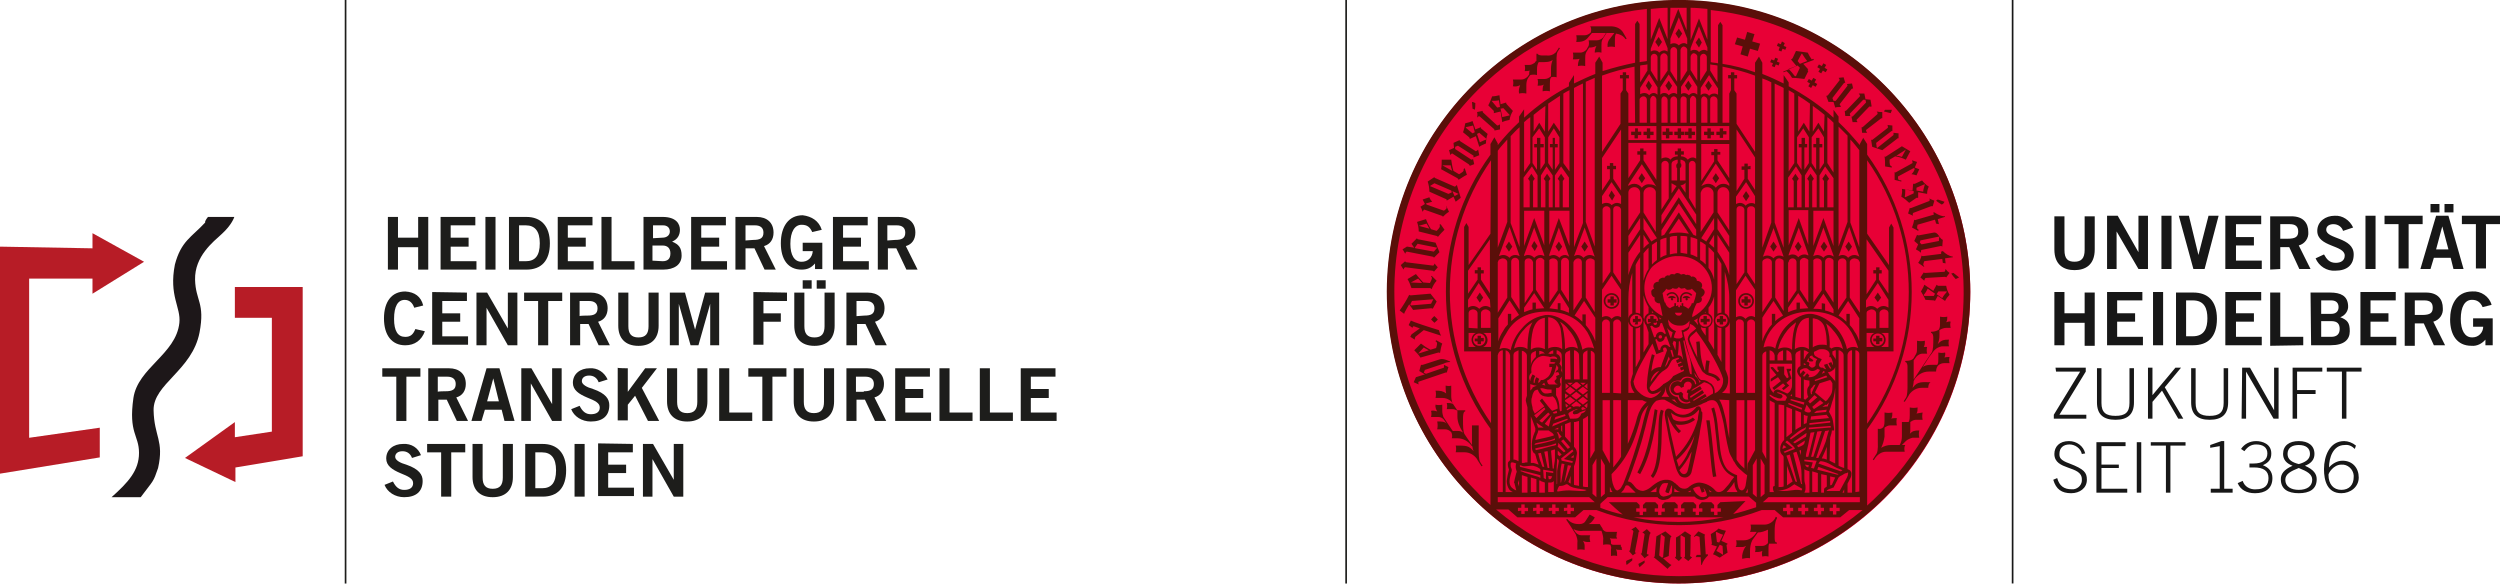 <?xml version="1.0" encoding="utf-8"?>
<!-- Generator: Adobe Illustrator 26.3.1, SVG Export Plug-In . SVG Version: 6.00 Build 0)  -->
<svg version="1.1" id="Ebene_1" xmlns="http://www.w3.org/2000/svg" xmlns:xlink="http://www.w3.org/1999/xlink" x="0px" y="0px"
	 viewBox="0 0 446 104.1" style="enable-background:new 0 0 446 104.1;" xml:space="preserve">
<style type="text/css">
	.st0{fill:#171717;}
	.st1{fill:#E80036;}
	.st2{fill:#5A0F09;}
	.st3{fill:#1D1D1B;}
	.st4{fill-rule:evenodd;clip-rule:evenodd;fill:#B71C26;}
	.st5{fill-rule:evenodd;clip-rule:evenodd;fill:#1D1719;}
</style>
<g id="Logo_Uni_4C">
	<g id="layer1" transform="translate(-10,-10.11)">
		<path id="path826" class="st0" d="M368.9,114.2V10.1h0.3v104.1H368.9 M376.3,95.7c0.5,1.7,1.5,2.4,3.2,2.4c1.5,0,2.8-0.9,2.8-2.4
			c0-1.3-0.5-1.9-3.1-2.9c-1.7-0.6-1.8-1.1-1.8-1.7c0-1.1,0.7-1.7,1.8-1.7c1,0,2,0.7,2.2,1.7L382,91c-0.3-1.3-1.5-2.2-2.9-2.2
			c-1.7,0-2.6,1-2.6,2.3c0,3,4.9,2,4.9,4.5c0.1,0.9-0.6,1.7-1.5,1.8c-0.1,0-0.2,0-0.3,0c-1.4,0-2.2-0.6-2.6-2L376.3,95.7L376.3,95.7
			L376.3,95.7z M389.5,98v-0.7h-4.6v-3.7h3.1V93h-3.1v-3.3h4.3V89h-5.2V98L389.5,98L389.5,98z M391.2,98h0.8v-9h-0.8V98z
			 M393.7,89.6h2.7V98h0.8v-8.4h2.7V89h-6.2L393.7,89.6L393.7,89.6L393.7,89.6z M408.3,98v-0.7h-1.5v-8.5h-0.5l-2,0.7V90l1.7-0.3
			v7.6h-1.6V98L408.3,98L408.3,98z M409.2,96.3c0.5,1.2,1.6,1.8,3.1,1.8c1.8,0,3.1-0.8,3.1-2.7c0-1.2-0.7-1.9-1.7-2.3
			c1.1-0.5,1.5-1.1,1.5-2.1c0-1.7-1.6-2.2-2.7-2.2c-1.1,0-2.1,0.5-2.7,1.4l0.6,0.4c0.6-0.8,1.2-1.2,2.1-1.2c1.2,0,2,0.5,2,1.6
			c0,1.2-0.9,1.8-2.5,1.8h-0.7v0.7h0.8c1.7,0,2.6,0.6,2.6,1.9s-0.7,2-2.2,2c-1.1,0.1-2.1-0.5-2.4-1.5L409.2,96.3L409.2,96.3
			L409.2,96.3z M420.1,88.8c-1.7,0-2.8,0.8-2.8,2.3c0,1,0.6,1.7,1.7,2.1c-1.6,0.7-2.1,1.5-2.1,2.4c0,1.8,1.3,2.5,3.2,2.5
			s3.2-0.7,3.2-2.5c0-0.9-0.5-1.7-2.1-2.4c1.1-0.4,1.7-1.1,1.7-2.1C422.9,89.6,421.8,88.8,420.1,88.8L420.1,88.8L420.1,88.8z
			 M417.7,95.7c0-1,0.9-1.5,2.4-2.1c1.5,0.6,2.4,1.1,2.4,2.1c0,1.2-1,1.8-2.4,1.8S417.7,96.9,417.7,95.7z M418.1,91.1
			c0-1.1,0.8-1.6,2-1.6s2,0.5,2,1.6c0,1-0.9,1.5-2,1.8C418.9,92.6,418.1,92.1,418.1,91.1z M430.3,89.6c-0.6-0.5-1.4-0.8-2.1-0.8
			c-2.6,0-3.6,2.7-3.6,5c0,2.1,0.6,4.3,3.1,4.3c1.6,0,3.1-1.1,3.1-2.8s-1.1-3-2.9-3c-0.9,0-1.8,0.5-2.4,1.2c0-1.7,0.7-4,2.8-4
			c0.7-0.1,1.3,0.2,1.8,0.7L430.3,89.6L430.3,89.6L430.3,89.6z M429.9,95.2c0,1.4-0.8,2.3-2.2,2.3s-2.3-1-2.3-2.7
			c0-0.3,0.9-1.8,2.3-1.8c1.1-0.1,2.1,0.8,2.2,1.9C429.9,95,429.9,95.1,429.9,95.2L429.9,95.2L429.9,95.2z M376.8,76.4h4.3l-4.7,7.7
			v0.7h5.8v-0.7h-4.8l4.7-7.7v-0.7h-5.4L376.8,76.4L376.8,76.4z M384.1,75.8v6.1c0,2.1,1.1,3.1,3.3,3.1s3.3-1,3.3-3.1v-6.1h-0.8v6.2
			c0,1.7-0.8,2.3-2.5,2.3s-2.5-0.6-2.5-2.3v-6.2L384.1,75.8L384.1,75.8z M393.2,84.8h0.8v-3l1.7-2l2.9,5h0.9l-3.3-5.6l2.9-3.5h-1
			l-4.1,4.9v-4.9h-0.8L393.2,84.8L393.2,84.8z M400.9,75.8v6.1c0,2.1,1.1,3.1,3.3,3.1s3.3-1,3.3-3.1v-6.1h-0.8v6.2
			c0,1.7-0.8,2.3-2.5,2.3s-2.5-0.6-2.5-2.3v-6.2L400.9,75.8L400.9,75.8z M409.9,84.8h0.8v-8.4l4.9,8.4h0.9v-9.1h-0.8v7.6h0l-4.3-7.6
			h-1.4L409.9,84.8L409.9,84.8L409.9,84.8z M419.8,84.8v-4.4h3.3v-0.7h-3.3v-3.3h4.5v-0.7H419v9.1C419,84.8,419.8,84.8,419.8,84.8z
			 M425.1,76.4h2.7v8.4h0.8v-8.4h2.7v-0.7h-6.2L425.1,76.4L425.1,76.4L425.1,76.4z M378.3,71.7v-4h3.6v4.1h1.8v-9.5h-1.8V66h-3.6
			v-3.8h-1.8v9.5L378.3,71.7z M392.3,71.7v-1.5h-4.6v-2.7h3.2V66h-3.2v-2.3h4.5v-1.5h-6.3v9.5L392.3,71.7L392.3,71.7z M395.9,71.7
			v-9.5h-1.8v9.5L395.9,71.7z M398.2,71.7h3.1c2.5,0,4.2-1.4,4.2-4.7c0-3.3-1.7-4.7-4.2-4.7h-3.1V71.7L398.2,71.7z M400,63.7h1.2
			c2.1,0,2.6,1.5,2.6,3.2s-0.5,3.2-2.6,3.2H400V63.7z M413.5,71.7v-1.5h-4.6v-2.7h3.2V66h-3.2v-2.3h4.5v-1.5H407v9.5L413.5,71.7
			L413.5,71.7z M420.9,71.7v-1.5h-4.1v-7.9H415v9.5L420.9,71.7L420.9,71.7z M422.3,71.7h3.5c2.4,0,3.4-1,3.4-2.5s-0.4-2-1.7-2.5
			c0.9-0.3,1.5-1.2,1.4-2.1c-0.1-1.7-1.3-2.3-3.2-2.3h-3.5L422.3,71.7L422.3,71.7L422.3,71.7z M424.1,67.4h1.8
			c1.1,0,1.5,0.5,1.5,1.4s-0.5,1.4-1.5,1.4h-1.8V67.4L424.1,67.4z M424.1,63.7h1.8c0.9,0,1.3,0.5,1.3,1.2s-0.4,1.2-1.3,1.2h-1.8
			C424.1,66,424.1,63.7,424.1,63.7z M437.5,71.7v-1.5h-4.6v-2.7h3.2V66h-3.2v-2.3h4.5v-1.5h-6.3v9.5L437.5,71.7L437.5,71.7z
			 M440.8,71.7v-3.9h1.6l1.8,3.9h2l-2.1-4.2c1.1-0.3,1.8-1.3,1.7-2.4c0-1.6-0.9-2.8-3-2.8H439v9.5H440.8z M440.8,63.7h1.7
			c1,0,1.5,0.4,1.5,1.3c0,0.9-0.4,1.3-1.9,1.3h-1.3L440.8,63.7L440.8,63.7L440.8,63.7z M454.5,64.5c-0.4-1.5-1.9-2.5-3.4-2.4
			c-3,0-4,2.6-4,5c0,2.7,1.2,4.7,3.8,4.7c1,0.1,1.9-0.4,2.5-1.1v1h1.3v-4.8h-3.5v1.5h1.8c0,1-0.8,1.9-1.9,1.9c0,0-0.1,0-0.1,0
			c-1.3,0-2-1.3-2-3.3c0-2.1,0.7-3.4,2-3.4c0.9,0,1.5,0.4,1.9,1.3L454.5,64.5L454.5,64.5L454.5,64.5z M381.9,54.7
			c0,1.5-0.6,2.1-1.8,2.1s-1.8-0.5-1.8-2.1v-6h-1.8v5.9c0,2.8,1.7,3.7,3.6,3.7s3.6-0.9,3.6-3.7v-5.9h-1.8L381.9,54.7L381.9,54.7
			L381.9,54.7z M387.6,58.1v-6.7h0l3.9,6.7h1.7v-9.5h-1.7v6.5h0l-3.7-6.5h-1.9v9.5L387.6,58.1L387.6,58.1z M397.4,58.1v-9.5h-1.8
			v9.5L397.4,58.1z M401.3,58.1h2l2.5-9.5H404l-1.8,7h0l-1.7-7h-1.8L401.3,58.1L401.3,58.1L401.3,58.1z M413.5,58.1v-1.5h-4.6v-2.7
			h3.2v-1.5h-3.2v-2.3h4.5v-1.5H407v9.5L413.5,58.1L413.5,58.1z M416.8,58.1v-3.9h1.6l1.8,3.9h2l-2.1-4.2c1.1-0.3,1.8-1.3,1.7-2.4
			c0-1.6-0.9-2.8-3-2.8H415v9.5L416.8,58.1L416.8,58.1z M416.8,50.1h1.7c1,0,1.5,0.4,1.5,1.3s-0.4,1.3-1.9,1.3h-1.3L416.8,50.1
			L416.8,50.1L416.8,50.1z M429.8,50.7c-0.6-1.3-1.9-2.2-3.3-2.1c-1.6,0-3.1,1-3.1,2.7c0,2.9,4.9,2.5,4.9,4.4c0,0.9-0.7,1.3-1.6,1.3
			c-1.1,0-1.6-0.6-2.1-1.5l-1.5,0.7c0.6,1.4,2,2.3,3.5,2.2c2.1,0,3.3-1,3.3-2.9c0-3.1-4.9-2.7-4.9-4.4c0-0.7,0.6-1,1.3-1
			c0.8,0,1.5,0.5,1.7,1.2L429.8,50.7L429.8,50.7L429.8,50.7z M433.8,58.1v-9.5H432v9.5L433.8,58.1L433.8,58.1z M435.4,48.6v1.5h2.5
			v7.9h1.8v-7.9h2.5v-1.5L435.4,48.6L435.4,48.6z M445.7,50.5L445.7,50.5l1.1,4.1h-2.2L445.7,50.5L445.7,50.5L445.7,50.5z
			 M441.8,58.1h1.8l0.6-2h3l0.5,2h1.8l-2.7-9.5h-2.2L441.8,58.1L441.8,58.1L441.8,58.1z M443.6,46.5V48h1.6v-1.5L443.6,46.5z
			 M446.1,46.5V48h1.6v-1.5L446.1,46.5z M449.2,48.6v1.5h2.5v7.9h1.8v-7.9h2.5v-1.5L449.2,48.6z"/>
		<circle id="circle828" class="st1" cx="309.5" cy="62.2" r="52"/>
		<path id="path830" class="st2" d="M303.8,34.8h0.6v-0.6h0.6v-0.6h-0.6V33h-0.6v0.6h-0.6v0.6h0.6V34.8z M313.9,68h0.6v-0.5h0.5V67
			h-0.5v-0.5h-0.6V67h-0.5v0.6h0.5V68z M301.6,34.8h0.6v-0.6h0.6v-0.6h-0.6V33h-0.5v0.6H301v0.6h0.6L301.6,34.8L301.6,34.8z
			 M314.4,85.1c0.6,4.1,0.8,8,1.2,10.1l0.6-0.1c-0.4-1.9-0.6-5.8-1.2-10L314.4,85.1L314.4,85.1z M308.7,62.3c-0.5-0.2-1.1,0-1.4,0.4
			l0.2,0.2c0.2-0.3,0.5-0.4,0.8-0.4c0.5,0,0.8,0.4,0.9,0.8V64h0.3v-0.7C309.4,62.9,309.1,62.5,308.7,62.3L308.7,62.3L308.7,62.3z
			 M310.4,62.3c-0.4,0.2-0.7,0.6-0.7,1V64h0.3v-0.7c0-0.5,0.4-0.8,0.9-0.8c0.3,0,0.6,0.2,0.8,0.4l0.2-0.2
			C311.5,62.3,310.9,62.1,310.4,62.3L310.4,62.3L310.4,62.3z M310.9,62.9c-0.5,0-0.7,0.2-0.7,0.4h0.6c-0.1,0-0.1,0.1-0.1,0.2
			c0,0.1,0.1,0.2,0.2,0.2c0.1,0,0.2-0.1,0.2-0.2c0-0.1,0-0.1-0.1-0.2h0.6C311.5,63.2,311.2,62.9,310.9,62.9L310.9,62.9L310.9,62.9z
			 M322.1,45.1l-0.6-0.9l-0.6,0.9l0.6,0.9L322.1,45.1z M321.5,65.2c0.8,0,1.4-0.6,1.4-1.4c0-0.8-0.6-1.4-1.4-1.4
			c-0.8,0-1.4,0.6-1.4,1.4C320.1,64.6,320.7,65.2,321.5,65.2L321.5,65.2z M321.5,62.7c0.6,0,1.1,0.5,1.1,1.1c0,0.6-0.5,1.1-1.1,1.1
			c-0.6,0-1.1-0.5-1.1-1.1C320.4,63.2,320.9,62.7,321.5,62.7L321.5,62.7L321.5,62.7L321.5,62.7z M321.2,64.6h0.6v-0.5h0.5v-0.6h-0.5
			v-0.5h-0.6v0.5h-0.5v0.6h0.5V64.6z M311.2,34.8h0.6v-0.6h0.6v-0.6h-0.6V33h-0.6v0.6h-0.6v0.6h0.6V34.8L311.2,34.8z M309.3,34.8
			h0.6v-0.6h0.6v-0.6h-0.6V33h-0.6v0.6h-0.6v0.6h0.6L309.3,34.8L309.3,34.8z M307.2,34.8h0.6v-0.6h0.6v-0.6h-0.6V33h-0.6v0.6h-0.6
			v0.6h0.6L307.2,34.8L307.2,34.8z M308.3,62.9c-0.5,0-0.7,0.2-0.7,0.4h0.6c-0.1,0-0.1,0.1-0.1,0.2c0,0.1,0.1,0.2,0.2,0.2
			c0.1,0,0.2-0.1,0.2-0.2c0-0.1-0.1-0.1-0.1-0.2h0.6C308.9,63.1,308.6,62.9,308.3,62.9L308.3,62.9z M313.5,83.4c0-0.2,0-0.3-0.1-0.5
			c-0.1-0.2-0.2-0.3-0.4-0.3c-0.2,0-0.4,0.1-0.5,0.3c-0.1,0.1-0.3,0.3-0.4,0.4c-0.5,0.5-1.2,0.8-1.9,0.8c-0.6,0-1.2-0.2-1.6-0.6
			c-0.3-0.3-0.6-0.5-1-0.5c-0.2,0-0.4,0.2-0.5,0.4c-0.1,0.2-0.1,0.5-0.1,0.7v0.1c0,0.2,0.1,0.8,0.3,1.7c0.2,1.3,0.6,3.3,1,5
			c0.2,0.9,0.4,1.7,0.6,2.3c0.1,0.5,0.3,1,0.6,1.5c0.2,0.4,0.6,0.6,1.1,0.6c0.6,0,1.1-0.5,1.2-1.1c0.1-0.5,0.9-3.7,1.4-6.6
			c0,0,0,0,0,0c0.1-0.9,0.3-1.7,0.4-2.4c0.1-0.5,0.1-1,0.1-1.5C313.5,83.5,313.5,83.4,313.5,83.4L313.5,83.4z M311.1,94
			c-0.1,0.5-0.4,0.7-0.7,0.7c-0.2,0-0.5-0.2-0.6-0.4c-0.1-0.1-0.1-0.2-0.2-0.3c0.8-0.9,1.5-1.9,2-3l0.2-0.3
			C311.5,92.3,311.2,93.7,311.1,94L311.1,94L311.1,94z M311.2,90.7c-0.4,1-1,1.9-1.7,2.7c-0.1-0.3-0.2-0.7-0.4-1.2v0
			c1.4-1.2,2.5-2.7,3.2-4.4C312.1,88.8,311.7,89.8,311.2,90.7L311.2,90.7z M312.9,84.9c-0.7,2.5-2,4.8-3.9,6.7c-0.3-1.4-0.7-3-1-4.4
			s-0.5-2.6-0.5-3c0.4,1.2,1.1,2.4,2,3.2l0.4-0.4c-0.4-0.3-0.7-0.7-1-1.2c0.3,0.1,0.6,0.1,0.9,0.1c0.9,0,1.8-0.3,2.6-0.9l-0.4-0.4
			c-0.6,0.5-1.4,0.7-2.1,0.7c-0.5,0-1-0.1-1.4-0.4c-0.2-0.4-0.3-0.8-0.4-1.2l0.2,0.2c0.6,0.4,1.3,0.7,2,0.7c0.9,0,1.7-0.3,2.3-0.9
			c0.2-0.2,0.3-0.3,0.4-0.4l0.1-0.1v0.3C313,84,312.9,84.5,312.9,84.9L312.9,84.9L312.9,84.9z M305.2,83.1c-0.5,2.9-1,7.4-3.1,11.3
			l0.5,0.3c2.2-3.9,2.7-8.6,3.1-11.4L305.2,83.1L305.2,83.1z M305.8,89.1c-0.1,2.4-0.4,4.8-1.3,5.9l0.4,0.4c1.1-1.3,1.4-3.8,1.5-6.2
			s0-4.8,0.4-5.8l-0.5-0.2C305.8,84.4,305.9,86.7,305.8,89.1L305.8,89.1L305.8,89.1z M308.3,25.4l-0.6-0.9l-0.6,0.9l0.6,0.9
			C307.8,26.3,308.3,25.4,308.3,25.4z M323,16.2l-1.3-0.4l-0.4,1.4l-1.4-0.4l-0.4,1.2l1.4,0.4l-0.4,1.4l1.3,0.4l0.4-1.4l1.4,0.4
			l0.4-1.3l-1.4-0.4C322.6,17.5,323,16.2,323,16.2z M331.4,54.1l-0.6-0.9l-0.6,0.9l0.6,0.9L331.4,54.1L331.4,54.1z M356.3,55l0,0.4
			l-3.2,0.4c-0.1,0-0.2,0-0.3-0.1h0c-0.1,0.5-0.3,0.9-0.6,1.3l1,0.7l0.1-0.1c-0.3-0.2-0.2-0.4,0-0.9l3.2-0.4l0.1,0.7l0.5,0.1
			l-0.1-0.9l1.4-0.2v-0.1c-0.7-0.1-1.3-0.5-1.8-1L356.3,55L356.3,55z M356.9,46.1l-1.2-0.4c-0.1,0.1-0.2,0.1-0.3,0.2
			c0.3,0.3,0.7,0.5,1,0.7C356.7,46.5,356.8,46.3,356.9,46.1L356.9,46.1L356.9,46.1z M325.9,77.7v0.5l1.3-0.8l0.5,0.7l-1.5,1.2
			l0.3,0.4l1.6-1.2l0.4,0.4l-0.6,0.5l0.3,0.3l1-0.8l-0.5-0.5l0.9-0.8l-0.4-1.2l0.3-0.2v-0.3h-0.8l0.4,1.5l-0.3,0.2l-0.5-0.7v-1.4
			h-1.2V76l0.3,0.3l-0.3,0.2l-0.8-0.9h-0.4v0.2l1,1.2L325.9,77.7L325.9,77.7z M325.8,54.1l0.6,0.9l0.6-0.9l-0.6-0.9L325.8,54.1z
			 M356.8,58.6l-3.3,0.2c-0.3,0-0.3-0.1-0.3-0.1h0l-0.6,0.9l0.7,0.6h0c0-0.2,0.1-0.3,0.2-0.5l3.4-0.2c0.1,0,0.2,0,0.3,0.1h0l0.6-0.8
			c-0.3-0.2-0.5-0.4-0.7-0.7h0C357,58.2,357.1,58.6,356.8,58.6L356.8,58.6L356.8,58.6z M351.5,49.3L351.5,49.3
			c-0.1,0.5-0.2,0.9-0.4,1.4l1.1,0.6l0.1-0.2c-0.4-0.2-0.3-0.4-0.2-0.9l3.1-0.9l0.2,0.7l0.5,0.1l-0.2-0.9l1.3-0.4l0-0.1
			c-0.7,0-1.3-0.3-1.9-0.7l-0.2,0l0.1,0.4l-3.1,0.9C351.7,49.4,351.6,49.4,351.5,49.3L351.5,49.3L351.5,49.3z M352.7,55.2
			L352.7,55.2c0-0.2,0-0.5,0.1-0.5l3.4-0.7c0.1,0,0.2,0,0.3,0.1h0c0-0.4,0.1-0.8,0.1-1.2c-0.6-0.2-0.8-1.4-1.6-1.3l-2.7,0.5
			c-0.1,0-0.2,0-0.3-0.1h0l-0.5,1.1l0.7,0.6l-0.4,0.9C352.2,54.8,352.5,55,352.7,55.2L352.7,55.2L352.7,55.2z M352.6,53l3.4-0.7
			c-0.1,0.3-0.1,0.5-0.1,0.8l-3.1,0.6l-0.3-0.3L352.6,53L352.6,53z M355,63.7c0.1,0,0.2,0.1,0.2,0.1h0l0.5-0.9l1.3,0.9
			c0.2-0.4,0.5-0.8,0.8-1.1c-0.3-0.5-0.5-1-0.6-1.6l-1.4,0c-0.1,0-0.2-0.1-0.3-0.2h0l-0.6,1.1l-1.6-1.1c-0.1,0.4-0.4,0.8-0.6,1.2
			c0.3,0.5,0.6,1,0.8,1.5L355,63.7L355,63.7z M355.8,62.1l1.5,0l0,0.1c-0.3,0.3-0.6,0.7-0.8,1.1l-1-0.7L355.8,62.1L355.8,62.1z
			 M353.2,62.7c0.3-0.3,0.5-0.7,0.7-1.1l1.3,0.9l-0.2,0.4l-1.7,0L353.2,62.7L353.2,62.7z M339.8,55l0.6-0.9l-0.6-0.9l-0.6,0.9
			L339.8,55z M302.3,110.7c0,0.2,0.1,0.4,0.2,0.6l0.9-0.8v-0.4C303,110.3,302.7,110.5,302.3,110.7L302.3,110.7L302.3,110.7z
			 M334.8,54.1l0.6,0.9l0.6-0.9l-0.6-0.9L334.8,54.1z M301.7,108.5c0-0.2,0.6-3,0.6-3.3s0.2-0.3,0.2-0.3v0l-0.7-0.8l-0.8,0.5v0
			c0.2,0,0.3,0.1,0.4,0.3c0,0-0.6,3.1-0.6,3.3c0,0.1-0.1,0.2-0.2,0.2v0l0.7,0.8c0.2-0.2,0.5-0.4,0.8-0.5v0
			C302.1,108.8,301.6,108.8,301.7,108.5L301.7,108.5L301.7,108.5z M307.7,109.3c0,0,0.2-3,0.3-3.2c0-0.1,0.1-0.2,0.2-0.3v0l-1.1-0.9
			l-1.6,0.9l-0.3,3.5c0,0.1-0.1,0.2-0.2,0.2v0c0.9,0.7,1.6,1.3,2.5,2.1c0.2-0.3,0.5-0.5,0.7-0.7v0c-0.2,0-1.5-1.2-1.5-1.2
			L307.7,109.3L307.7,109.3z M306,109.2l0.3-3.8h0l0.7,0.5l-0.3,3.6l-0.2,0.1L306,109.2L306,109.2z M303,105.1L303,105.1
			c0.2,0.1,0.3,0.2,0.4,0.3c0,0-0.5,3.2-0.5,3.3c0,0.1-0.1,0.2-0.2,0.2v0l0.7,0.8c0.2-0.2,0.5-0.4,0.8-0.6v0c0,0-0.5-0.1-0.4-0.3
			c0-0.2,0.4-3,0.5-3.3s0.2-0.3,0.2-0.3v0l-0.7-0.7L303,105.1L303,105.1z M311.6,105.9c0-0.1,0-0.2,0.1-0.3v0l-1.1-0.7
			c-0.5,0.4-1,0.8-1.6,1.1c0,0,0,3.1,0,3.3c0,0.1-0.1,0.2-0.2,0.3v0l0.7,0.6l0.6-0.6v0l-0.3-0.2l0-3.7l0.1-0.1l0.7,0.4
			c0,0,0,3,0,3.3s-0.2,0.3-0.2,0.3v0l0.8,0.6l0.7-0.7v0c-0.2,0-0.3-0.1-0.4-0.2C311.6,109.3,311.6,106.1,311.6,105.9L311.6,105.9
			L311.6,105.9z M327,102.4l-0.2-0.1l-0.2,0.4c-0.4,0.6-1.1,1-1.8,1l-2.5,0c0.1,0.4,0.1,0.9-0.1,1.3h1.2l-0.2,0.3
			c-0.5,0.7-1.2,1.2-2.1,1.2h-1.4c0.1,0.2,0.1,0.4,0.1,0.6c0,0.5-0.2,0.6-0.2,0.6h1.2c0.3,0,0.5-0.1,0.7-0.2
			c-0.4,0.5-0.6,1.1-0.7,1.7v0.6c0.5-0.1,0.9-0.2,1.4-0.1v-1.2c0-0.7,0.1-1.4,0.4-2l1-1.4c0.6,0,1.2-0.2,1.8-0.5v2.4
			c-0.3,0.3-0.6,0.5-1,0.5h-1.3c0.1,0.4,0.1,0.7,0,1.1c0.4,0,0.9,0,1.3-0.2c-0.1,0.3-0.1,0.7,0,1c0.4-0.1,0.7-0.1,1.1,0v-1.5
			c0-0.3,0-0.5,0.1-0.8h1.4v-0.2c-0.3,0-0.4-0.2-0.4-0.8v-1.1c0-0.7,0-1.7,0.4-2.4L327,102.4L327,102.4z M318.2,107.1L318.2,107.1
			l-1.1-0.5l0.8-1.8c-0.5-0.1-0.9-0.2-1.3-0.4c-0.4,0.4-0.9,0.7-1.4,1l0.2,1.6c0,0.1,0,0.2-0.1,0.3v0l1,0.3l-0.7,1.4
			c0.4,0.1,0.8,0.4,1.2,0.6c0.4-0.3,0.9-0.6,1.4-0.9c0,0-0.2-1.2-0.2-1.4C318.1,107.3,318.2,107.2,318.2,107.1L318.2,107.1
			L318.2,107.1z M316.3,106.8l-0.2-1.7l0.1-0.1c0.4,0.2,0.8,0.4,1.2,0.5l-0.7,1.4L316.3,106.8L316.3,106.8z M317.4,109.1
			c-0.4-0.3-0.8-0.5-1.2-0.7l0.6-1.1l0.5,0.2L317.4,109.1L317.4,109.1L317.4,109.1z M314.3,109c0,0-0.2-3-0.2-3.2
			c0-0.1,0-0.2,0.1-0.3v0c-0.4-0.2-0.8-0.4-1.2-0.6l-0.8,0.9l0.1,0.1c0.3-0.3,0.4-0.2,0.9,0l0.2,3.2l-0.7,0l-0.2,0.4l0.9,0l0.1,1.4
			h0.1c0.2-0.7,0.6-1.2,1.1-1.7V109L314.3,109L314.3,109z M335.5,22.2l0.3-0.5l-0.5-0.3l-0.3,0.5l-0.5-0.3l-0.3,0.5l0.5,0.3
			l-0.3,0.5l0.5,0.3l0.3-0.5l0.5,0.3l0.3-0.5L335.5,22.2z M351.3,48.6c-0.1-0.2-0.1-0.3,0-0.5l3.2-1.2c0.1,0,0.2,0,0.3,0h0l0.3-1
			c-0.3-0.1-0.6-0.2-0.9-0.4h0c0,0,0.2,0.4-0.1,0.5l-3.1,1.2c-0.3,0.1-0.3,0-0.3,0h0l-0.3,1L351.3,48.6L351.3,48.6L351.3,48.6z
			 M351.9,83.9c0.2-0.3,0.2-0.7,0.2-1.1c-0.5,0.1-0.9,0.1-1.4,0v1.4c0,0.4,0,0.8-0.2,1.2c-0.4,0-0.8,0-1.2,0l0,2.5
			c0,0.6-0.1,1.1-0.4,1.6h-1.6c-0.6,0-1.2,0.2-1.7,0.5c0.3-0.6,0.5-1.3,0.6-2v-1.6c0.3-0.2,0.6-0.4,1-0.4h1.2
			c-0.1-0.4-0.1-0.9,0-1.3c-0.3,0-0.7,0-1,0.1c0.2-0.3,0.2-0.7,0.2-1.1c-0.5,0.1-0.9,0.1-1.4,0v1.4c0,0.4,0,0.8-0.2,1.2l0,0
			c-0.3,0.3-0.6,0.4-1,0.3v2.2c0,0.4,0.1,1.6-0.2,2.2l-0.7,1.1l0.2,0.1c0,0,0.7-1.5,2.2-1.5h3.3c-0.1-0.4-0.1-0.9,0.1-1.2h-0.6
			c0.2-0.2,0.5-0.5,0.7-0.7c0.3-0.3,0.8-0.5,1.2-0.6h1.2c-0.1-0.4-0.1-0.9,0-1.3c-0.9,0-1.2,0.1-1.7,0.6c0.1-0.2,0.1-0.4,0.1-0.7
			v-1.4c0.3-0.2,0.6-0.4,1-0.4h1.2c-0.1-0.4-0.1-0.9,0-1.3C352.5,83.8,352.2,83.8,351.9,83.9L351.9,83.9L351.9,83.9z M348.6,41.6
			l2.8-1.5l0.2,0.1c-0.1,0.4-0.3,0.7-0.6,1v0c0.3,0,0.6,0.1,0.9,0.2h0l0.5-1.1l-0.8-0.3L352,39c-0.3-0.1-0.6-0.2-0.9-0.3h0
			c0.1,0.2,0.1,0.5,0.1,0.5l-2.9,1.6c-0.1,0.1-0.2,0.1-0.3,0l0,0c0,0.5,0,1,0,1.4l1.2,0.3l0-0.2C348.6,42.3,348.6,42.1,348.6,41.6
			L348.6,41.6L348.6,41.6z M357.2,67.6c0.2-0.3,0.2-0.7,0.2-1c-0.4,0.1-0.9,0.1-1.3,0v1.2c0,0.4,0,0.7-0.2,1.1
			c-0.4,0.3-0.9,0.4-1.4,0.4v0.2c0.3,0,0.4,0.5,0.4,0.8v0.4c0,0.7,0,1.9-0.3,2.3l-0.4,0.6l-1.8,2.7l-1,1.5v-3.4l0.5-0.7
			c0.3-0.3,0.7-0.5,1.1-0.5h0.8c-0.1-0.4-0.1-0.8,0-1.2c-0.2,0-0.4,0-0.6,0c0.2-0.3,0.2-0.7,0.2-1.1c-0.5,0.1-0.9,0.1-1.4,0v1.3
			c0,0.4,0,0.8-0.2,1.1l-0.4,0.7c-0.1,0.2-0.5,0.5-1.5,0.5v0.2c0.3,0,0.4,0.5,0.4,0.8v3.3c0,0.7,0,1.9-0.3,2.3
			c-0.1,0.2-0.4,0.6-0.4,0.6l0.2,0.1c0,0,0.3-0.5,0.7-1.1l0.1-0.2c0.5-0.7,1.3-1.2,2.2-1.2h1.2c0-0.4,0.1-0.8,0.4-1
			c-1.4,0-2.3-0.2-3.1,0.9l-0.1,0.1c0.1-0.4,0.2-0.8,0.2-1.2l0.2-0.4c0.6-0.8,1.5-1.3,2.5-1.3h1.3c0-0.4,0.1-0.9,0.5-1.2
			c0.3-0.2,0.6-0.3,0.9-0.3h1c-0.1-0.4-0.1-0.7,0-1.1c-0.3,0-0.6,0-0.9,0.1c0.1-0.3,0.2-0.6,0.1-0.9c-0.4,0.1-0.8,0.1-1.2,0v1.2
			c0,0.4,0,0.7-0.2,1l0,0c-1.1,0-1.9-0.1-2.6,0.4l1.3-2l0.1-0.1l0.6-0.8l0.1-0.1v0l0.1-0.1c0.3-0.3,0.7-0.5,1.2-0.6h1.3
			c-0.1-0.4-0.1-0.8,0-1.2c-0.9,0-1.4,0.1-2,0.8c0.2-0.5,0.3-1,0.3-1.5v-1c0.3-0.2,0.8-0.4,1.2-0.4h0.8c-0.1-0.4-0.1-0.8,0-1.1
			C357.8,67.4,357.5,67.5,357.2,67.6L357.2,67.6z M347.1,38.6l1-0.6c0.7,0.1,1.3,0.3,1.9,0.6h0l0.8-1.5c-0.5-0.3-1-0.6-1.5-0.9
			l-2.8,1.8c-0.1,0.1-0.2,0.1-0.3,0h0c0.1,0.6,0.1,1.2,0.1,1.8l1.2,0.2v-0.2C347.1,39.7,347.1,39.3,347.1,38.6L347.1,38.6
			L347.1,38.6z M350,36.8l-0.7,1.3c0,0-0.6-0.2-1-0.2L350,36.8L350,36.8z M351.9,45.4c0.1,0,0.2,0,0.3,0h0v-1l1.6,0.3
			c0-0.5,0.1-0.9,0.3-1.3c-0.5-0.3-0.9-0.7-1.2-1.1l-1.3,0.6c-0.1,0-0.2,0-0.3,0h0l-0.1,1.2l-1.9-0.3c0.1,0.5,0,0.9-0.1,1.4
			c0.5,0.3,1,0.7,1.4,1.1L351.9,45.4L351.9,45.4z M351.9,43.6l1.4-0.6l0.1,0c-0.1,0.4-0.3,0.9-0.3,1.3l-1.2-0.2L351.9,43.6
			L351.9,43.6z M349.9,45.3l-0.1-0.1c0.1-0.4,0.1-0.9,0.1-1.3l1.5,0.3v0.4L349.9,45.3L349.9,45.3z M345.3,70h-0.6v0.5h-0.5V71h0.5
			v0.5h0.6V71h0.5v-0.6h-0.5L345.3,70z M358.5,58.8c0,0-0.3,0.1-0.4,0.1c0.2,0.3,0.5,0.7,0.8,1c0.2-0.1,0.4-0.2,0.6-0.3L358.5,58.8
			L358.5,58.8z M309.5,10.1c-28.7,0-52,23.3-52.1,52c0,28.7,23.3,52,52,52.1c28.7,0,52-23.3,52.1-52v0
			C361.5,33.4,338.2,10.1,309.5,10.1L309.5,10.1L309.5,10.1z M315.1,21.6c0.4,0.1,0.9,0.1,1.3,0.2v3l-1.3-2.1
			C315.1,22.7,315.1,21.6,315.1,21.6z M316.9,99.7l-0.5,0.5v0.6h0.6v0.6h-0.6v0.6h-0.6v-0.6h-0.6v-0.6h0.6v-0.6l-0.5-0.5h-1.7
			l-0.5,0.5v0.6h0.6v0.6h-0.6v0.6h-0.6v-0.6H312v-0.6h0.6v-0.6l-0.5-0.5h-1.7l-0.5,0.5v0.6h0.6v0.6h-0.6v0.6h-0.6v-0.6h-0.6v-0.6
			h0.6v-0.6l-0.5-0.5H307l-0.5,0.5v0.6h0.5v0.6h-0.6v0.6h-0.6v-0.6h-0.6v-0.6h0.6v-0.6l-0.5-0.5h-1.7l-0.5,0.5v0.6h0.6v0.6h-0.6v0.6
			h-0.6v-0.6h-0.6v-0.6h0.6v-0.6l-0.5-0.5h-5c0.2,0.2,1.7,1.6,2.5,2.2c-1.4-0.3-2.7-0.7-4-1.2V100l0.3-0.3l1-0.9h8.9
			c0.2,0.3,0.5,0.4,0.8,0.5h0.2c0.2,0,0.4,0,0.6-0.1c0.2,0,0.3-0.1,0.5-0.2c0.1-0.1,0.3-0.2,0.4-0.3h4.1c0.1,0.1,0.2,0.1,0.2,0.2
			c0.3,0.2,0.7,0.4,1.1,0.4c0.3,0,0.7-0.1,1-0.3c0.1-0.1,0.2-0.2,0.3-0.3h7.1l1.3,1.1v0.8l-0.3,0.1c-1.2,0.4-2.5,0.8-3.8,1.1
			l2.2-2.3L316.9,99.7L316.9,99.7z M317.5,102.4c-5.3,1.1-10.8,1.1-16.1,0H317.5z M305.5,32.6v2.5h-5v-2.5H305.5z M302.5,32v-4.1
			c0-0.2,0.1-0.3,0.2-0.4c0.1-0.1,0.3-0.2,0.5-0.2c0.4,0,0.6,0.3,0.6,0.6V32C303.9,32,302.5,32,302.5,32z M304.4,27.9
			c0-0.2,0.1-0.4,0.2-0.5c0.1-0.1,0.2-0.2,0.3-0.2c0.1,0,0.3,0.1,0.4,0.2c0.1,0.1,0.2,0.3,0.2,0.5V32h-1.1L304.4,27.9L304.4,27.9z
			 M309.5,32.6h3.1v2.5h-6.2v-2.5L309.5,32.6L309.5,32.6z M306.4,32v-4.1c0-0.3,0.2-0.6,0.5-0.6c0.1,0,0.3,0.1,0.4,0.2
			c0.1,0.1,0.2,0.3,0.2,0.5V32L306.4,32L306.4,32z M308,32v-4.1c0-0.3,0.3-0.6,0.6-0.6s0.6,0.3,0.6,0.6V32L308,32L308,32z M309.8,32
			v-4.1c0-0.3,0.2-0.6,0.5-0.6s0.6,0.2,0.6,0.5c0,0,0,0.1,0,0.1V32L309.8,32L309.8,32z M309.5,51.6L309.5,51.6
			c-0.6,0-1.2,0.1-1.8,0.2l1.8-2.7l1.8,2.7C310.7,51.7,310.1,51.6,309.5,51.6L309.5,51.6L309.5,51.6z M311,52.3v3.1
			c-0.4-0.1-0.8-0.1-1.2-0.2v-3C310.2,52.2,310.6,52.2,311,52.3C311,52.3,311,52.3,311,52.3z M309.2,52.2v3.1
			c-0.5,0-0.9,0.1-1.3,0.2v-3.1C308.3,52.2,308.8,52.2,309.2,52.2L309.2,52.2z M309.5,48l-2.6,4c-0.2,0.1-0.3,0.1-0.5,0.2v-1
			l3.1-4.8l3.1,4.7v1.1c-0.2-0.1-0.3-0.1-0.5-0.2L309.5,48L309.5,48z M309.5,43.7l3.1,4.7v1.7l-3.1-4.8l-3.1,4.8v-1.6L309.5,43.7
			L309.5,43.7z M306.4,39.4c0-0.3,0.3-0.6,0.7-0.6c0.3,0,0.6,0.3,0.6,0.6v6.1l-1.3,2V39.4L306.4,39.4z M309.2,40.1v2.2h-1v-2.9
			c0-0.2,0.1-0.5,0.4-0.6c0.2-0.1,0.4-0.2,0.7-0.2v0.6c-0.3,0.2-0.3,0.5-0.2,0.8C309.1,40.1,309.2,40.1,309.2,40.1
			C309.2,40.2,309.2,40.1,309.2,40.1z M309.1,43.3l-0.9,1.3v-1.8C308.5,43,308.8,43.1,309.1,43.3z M309.8,39.2v-0.6
			c0.2,0,0.4,0.1,0.6,0.2c0.2,0.1,0.3,0.4,0.3,0.6v2.9h-1v-2.2c0.3-0.2,0.3-0.5,0.2-0.8C309.9,39.3,309.8,39.3,309.8,39.2z
			 M310.7,42.7v1.8l-0.9-1.3C310.2,43.1,310.5,43,310.7,42.7L310.7,42.7L310.7,42.7z M311.3,45.4v-6c0-0.3,0.3-0.6,0.6-0.6
			c0.3,0,0.6,0.3,0.6,0.6v8L311.3,45.4L311.3,45.4z M311.6,52.4c0.4,0.1,0.8,0.2,1.2,0.4V56c-0.4-0.2-0.8-0.4-1.2-0.5V52.4z
			 M312.6,32h-1.1v-4.1c0-0.2,0.1-0.4,0.2-0.5c0.1-0.1,0.2-0.2,0.3-0.2c0.1,0,0.3,0.1,0.4,0.2c0.1,0.1,0.2,0.3,0.2,0.5L312.6,32
			L312.6,32z M312.6,35.7v2.7c-0.2-0.1-0.4-0.2-0.6-0.2c-0.4,0-0.7,0.2-0.9,0.4c-0.1-0.1-0.2-0.2-0.3-0.3c-0.3-0.2-0.6-0.3-0.9-0.3
			v-0.3h0.5v-0.6h-0.5v-0.5h-0.6v0.5h-0.5v0.6h0.5V38c-0.4,0-0.7,0.1-1,0.3c-0.1,0.1-0.2,0.2-0.3,0.3c-0.2-0.3-0.6-0.4-0.9-0.4
			c-0.2,0-0.5,0.1-0.7,0.2v-2.7L312.6,35.7L312.6,35.7z M307.3,52.5v3.1c-0.4,0.1-0.8,0.3-1.1,0.5v-3.2
			C306.5,52.7,306.9,52.6,307.3,52.5z M309.5,55.8c1.6,0,3.1,0.6,4.2,1.7c1.1,1.1,1.7,2.5,1.7,4c0,2.2-1.4,4.1-3.5,5.2
			c0-0.1,0-0.2,0-0.4c0.2-0.7,0.4-1.4,0.8-2.1c0.3,0,0.6-0.1,0.8-0.3c0.1-0.2,0.2-0.5,0-0.8c0.3-0.1,0.5-0.4,0.6-0.7
			c0.1-0.4-0.2-0.8-0.6-0.9c0.2-0.2,0.2-0.5,0.1-0.8c-0.2-0.3-0.5-0.5-0.9-0.5c0,0,0.1-0.3-0.3-0.6s-0.7-0.1-0.7-0.1
			c-0.1-0.2-0.2-0.3-0.4-0.3c-0.2-0.1-0.4-0.1-0.5,0c-0.1-0.1-0.3-0.2-0.4-0.2c-0.2,0-0.3,0-0.5,0.1c-0.3-0.3-0.8-0.4-1.1-0.1
			c0,0-0.1,0-0.1,0.1c0,0-0.1-0.1-0.4-0.1c-0.2,0-0.4,0.1-0.5,0.3c-0.2-0.1-0.4-0.1-0.5,0c-0.2,0.1-0.3,0.2-0.4,0.4
			c0,0-0.2-0.2-0.7,0.1c-0.2,0.1-0.4,0.4-0.3,0.6c-0.3-0.1-0.6,0.1-0.8,0.3c-0.2,0.3-0.2,0.7,0,0.9c-0.4,0.1-0.6,0.4-0.5,0.8
			c0,0.4,0.3,0.7,0.6,0.8c-0.1,0.3,0,0.5,0.1,0.7c0.2,0.2,0.5,0.4,0.8,0.3c0.1,0.2,0.4,1.7,0.5,2.3c-0.4-0.2-0.7-0.4-0.7-0.4
			c-2.6-1.6-3.3-5-1.7-7.6c0.2-0.4,0.5-0.8,0.9-1.1C306.4,56.4,307.9,55.7,309.5,55.8L309.5,55.8L309.5,55.8z M321.8,39.8v-0.5h-0.6
			v0.5h-0.5v0.6h0.5V42l-1.4,2.2v-11l3.3,5V44l-1.3-2v-1.7h0.5v-0.6L321.8,39.8L321.8,39.8z M321.5,42.6l1.6,2.5v1.4
			c-0.5-0.3-1.2-0.2-1.7,0.3c-0.2-0.3-0.6-0.5-1-0.5c-0.2,0-0.5,0.1-0.7,0.2v-1.3L321.5,42.6L321.5,42.6z M323.1,47.5v13.3l-1.4-2.1
			V47.5c0-0.4,0.3-0.6,0.7-0.6C322.8,46.9,323.1,47.1,323.1,47.5L323.1,47.5L323.1,47.5z M319.8,47.5c0-0.4,0.3-0.7,0.7-0.6
			c0.4,0,0.7,0.3,0.7,0.6v11.2l-1.4,2.1L319.8,47.5L319.8,47.5L319.8,47.5z M321.4,59.3l1.7,2.5v4.9c-0.2-0.1-0.4-0.2-0.7-0.2
			c-0.4,0-0.7,0.2-1,0.5c-0.3-0.3-0.6-0.5-1-0.5c-0.2,0-0.5,0.1-0.7,0.2v-4.8L321.4,59.3L321.4,59.3z M321.7,94.3V81.5h1.4v8.9
			l-1.3,2.4L321.7,94.3L321.7,94.3L321.7,94.3z M321.8,97.3v0.7h-0.4c0,0,0.1-0.1,0.1-0.1C321.6,97.7,321.7,97.5,321.8,97.3
			L321.8,97.3z M321.7,80.2V67.7c0-0.2,0.1-0.3,0.2-0.4c0.1-0.1,0.3-0.2,0.5-0.2c0.4,0,0.7,0.3,0.7,0.6l0,0v12.5L321.7,80.2
			L321.7,80.2z M320.4,67.1c0.2,0,0.4,0.1,0.5,0.2c0.1,0.1,0.2,0.3,0.2,0.4v12.5h-1.4V67.5C319.8,67.2,320.1,67,320.4,67.1
			L320.4,67.1L320.4,67.1z M321.2,81.5v12.2l-0.2-0.2c-0.5-0.4-0.9-0.9-1.2-1.4v0l0,0V81.5L321.2,81.5L321.2,81.5z M320.6,94
			c0.4,0.4,0.8,0.7,1.1,0.9c-0.1,0.6-0.2,1.3-0.3,1.9c-0.1,0.2-0.1,0.4-0.3,0.6c-0.1,0.1-0.2,0.2-0.4,0.2c-0.1,0-0.3-0.1-0.4-0.2
			c-0.3-0.4-0.4-1.5-0.4-2v-0.5c-0.6-0.2-1.1-0.5-1.6-0.9c-0.6-0.6-1.1-1.6-1.4-3.6c-0.1-0.7-0.2-2.2-0.4-3.7
			c-0.1-1.3-0.3-2.6-0.7-3.9l-0.5,0.2c0.4,1.2,0.6,2.4,0.7,3.7c0.2,1.5,0.3,3,0.4,3.7c0.3,2,0.9,3.2,1.6,3.9
			c0.4,0.4,0.9,0.7,1.4,0.9c-0.2,0.2-0.3,0.4-0.5,0.6c-0.3,0.5-0.7,1-1.1,1.4c-0.3,0.4-0.7,0.7-1.2,0.7c-0.2,0-0.5-0.1-0.6-0.3
			c-0.7-0.8-1.7-1.3-2.8-1.4c-0.7,0-1.3,0.3-1.8,0.7c-0.3,0.3-0.6,0.4-0.9,0.4c-0.5,0-0.9-0.2-1.2-0.6c-0.2-0.1-0.5-0.5-0.5-0.4
			c-0.2-0.2-0.5-0.4-0.8-0.5c-0.3-0.1-0.5-0.1-0.8-0.1c-0.4,0-0.7,0.1-1,0.2c-0.7,0.3-1.2,0.7-1.8,1.2c-0.4,0.3-0.8,0.5-1.3,0.6
			c-0.5,0-1.1-0.3-1.4-0.7c-0.2-0.3-0.4-0.5-0.7-0.8c-0.2-0.1-0.4-0.2-0.6-0.2c1-2.4,2.5-7,2.9-8.8c0.3-1,0.5-2.1,0.8-3.1
			c0.2-0.8,0.6-1.9,1.4-2.5c0.4-0.1,0.7-0.2,1.1-0.2c0.2,0,0.4,0,0.5,0.1c0.6,0.3,1.1,0.6,1.6,0.9c0.6,0.4,1.2,0.6,1.9,0.7
			c1.3,0,2.6-0.8,3-0.9c0.1-0.1,0.2-0.1,0.4-0.2c0.2-0.1,0.3-0.1,0.5-0.2l0.1-0.1c0.2-0.1,0.5-0.2,0.8-0.2c0.2,0,0.3,0,0.5,0.1
			c0.2,0.1,0.4,0.3,0.5,0.5c0.5,0.9,0.9,2.7,1.1,3.6c0.2,1.2,0.5,3.2,0.9,4.7c0.1,0.5,0.3,0.9,0.6,1.4c0.1,0.2,0.2,0.4,0.3,0.6
			l0.1,0.1C319.7,93.1,320.1,93.6,320.6,94L320.6,94L320.6,94z M320,97.9h-2c0.2-0.2,0.5-0.5,0.7-0.8c0.3-0.3,0.5-0.7,0.7-1
			c0,0.3,0.1,0.6,0.1,0.8c0.1,0.3,0.2,0.6,0.4,0.8C319.9,97.9,320,97.9,320,97.9C320,97.9,320,97.9,320,97.9z M315.4,97.9H315
			c0-0.2-0.1-0.3-0.2-0.5C315,97.6,315.2,97.8,315.4,97.9L315.4,97.9z M313.9,97.1c0.3,0.4,0.5,0.8,0.6,1.3c0,0.1,0,0.2,0,0.2v0
			c-0.2,0.1-0.4,0.2-0.7,0.2c-0.3,0-0.6-0.1-0.8-0.3c-0.3-0.2-0.6-0.5-0.8-0.9c-0.1-0.1-0.1-0.3-0.2-0.3c0.4-0.3,0.8-0.4,1.2-0.4h0
			l0.4,1.1l0.5-0.2L313.9,97.1L313.9,97.1z M311.7,97.9h-0.6c0.2-0.1,0.3-0.2,0.5-0.3C311.6,97.8,311.6,97.9,311.7,97.9L311.7,97.9z
			 M309.8,97.9h-1.1c0-0.2,0-0.4,0-0.6v-0.1l0.1,0.1C309.1,97.6,309.4,97.8,309.8,97.9L309.8,97.9z M307.7,98.1l0.5-1.4l0.1,0.1v0.5
			c0,0.3,0,0.6-0.1,0.8c0,0.1-0.1,0.2-0.2,0.2c-0.1,0.1-0.3,0.2-0.4,0.2c-0.1,0-0.2,0.1-0.3,0.1c-0.1,0-0.3,0.1-0.5,0.1h-0.1
			c-0.3-0.1-0.5-0.2-0.6-0.5c-0.1-0.1-0.1-0.3-0.1-0.4c0-0.5,0.2-0.9,0.5-1.3c0,0,0.1-0.1,0.1-0.1c0.1,0,0.2-0.1,0.3-0.1h0.2
			c0.1,0,0.2,0,0.3,0l0.2,0l-0.5,1.5C307.1,98,307.7,98.1,307.7,98.1z M305.5,97.9h-1.1c0.2-0.1,0.3-0.2,0.4-0.3
			c0.3-0.2,0.6-0.4,0.8-0.6C305.5,97.3,305.5,97.6,305.5,97.9C305.4,97.9,305.4,97.9,305.5,97.9L305.5,97.9L305.5,97.9z M297.5,94.7
			c1.2-1.2,2.3-2.6,3.1-4.2c1.1-2,1.8-4.7,2.1-5.8c0.2-0.9,0.7-1.7,1.4-2.3c-0.3,0.5-0.4,1-0.6,1.6c-0.3,1-0.5,2.1-0.8,3.1
			c-0.9,3.2-1.9,6.3-3.1,9.3c-0.1,0.2-0.3,0.5-0.4,0.7c-0.1,0.2-0.4,0.4-0.6,0.5c0,0-0.1,0-0.1,0c-0.2,0-0.4-0.2-0.6-0.7
			C297.6,96.2,297.5,95.4,297.5,94.7L297.5,94.7L297.5,94.7z M297.7,97.9h-0.5v-1c0,0.1,0,0.2,0.1,0.2
			C297.4,97.5,297.5,97.7,297.7,97.9L297.7,97.9L297.7,97.9z M299.2,81.5v10.1c-0.4,0.7-0.9,1.3-1.4,1.9v-12
			C297.8,81.5,299.2,81.5,299.2,81.5z M297.8,80.2V67.7c0-0.2,0.1-0.3,0.2-0.4c0.1-0.1,0.3-0.2,0.5-0.2c0.4,0,0.6,0.3,0.7,0.6v12.6
			L297.8,80.2L297.8,80.2z M299.2,60.8l-1.4-2.1V47.5c0-0.4,0.3-0.7,0.7-0.6h0c0.2,0,0.4,0.1,0.5,0.2c0.1,0.1,0.2,0.3,0.2,0.4
			L299.2,60.8z M304.7,66.2c0.6,0,1.1,0.5,1.1,1.1l-0.3,0.1l0.1,0.3c0,0,0,0.1,0,0.1c0,0.2-0.1,0.2-0.3,0.3c-0.1,0-0.3-0.1-0.3-0.2
			l0-0.1v-0.1h0.5V67H305v-0.5h-0.6V67H304v0.6h0.5v0.1l-0.6,0.2c-0.1-0.2-0.2-0.4-0.2-0.6C303.6,66.7,304.1,66.2,304.7,66.2
			L304.7,66.2L304.7,66.2z M304.7,65.9v-0.3c0.1,0.1,0.2,0.2,0.3,0.3C304.9,65.9,304.8,65.9,304.7,65.9L304.7,65.9L304.7,65.9z
			 M306.2,67.8L306.2,67.8l0.3-0.1l0.7,1.9l-0.2,0.1c-0.2-0.2-0.4-0.4-0.7-0.4c-0.5,0-0.9,0.4-0.9,0.9l-0.3,0.1l-0.7-2l0.3-0.1
			c0.2,0.2,0.4,0.4,0.7,0.4c0.2,0,0.4-0.1,0.6-0.2C306.1,68.2,306.2,68,306.2,67.8L306.2,67.8L306.2,67.8z M306,66.7l0.4,0.3
			l-0.3,0.1C306.1,67,306,66.9,306,66.7L306,66.7z M312.1,64.2h-0.3c0,0.2-0.1,0.3-0.2,0.5c-0.1,0.2-0.1,0.1-0.4,0.5
			c-0.3-0.2-0.5-0.4-0.9-0.5v-0.5H310v0.5h-0.1v-0.1h-0.2v0.2c0,0.1-0.1,0.2-0.2,0.1c-0.1,0-0.1-0.1-0.1-0.1v-0.2h-0.2v0.1H309v-0.5
			h-0.3v0.5c-0.3,0.1-0.5,0.2-0.8,0.4c-0.4-0.2-0.7-0.5-0.8-1H307c-0.2-0.5-0.3-1.1-0.4-1.7c0.2-0.2,0.7-0.6,0.6-0.8
			c0.1,0.1,0.3,0.2,0.5,0.2c0.3,0,0.5-0.1,0.7-0.3c0.4,0.2,0.9,0.2,1.1-0.2c0.1,0.1,0.3,0.3,0.5,0.3c0.2,0,0.4-0.1,0.6-0.1
			c0.1,0.2,0.4,0.4,0.7,0.3c0.5,0,0.5-0.2,0.5-0.2s0.6,0.6,0.8,0.8C312.5,63.1,312.3,63.7,312.1,64.2L312.1,64.2L312.1,64.2z
			 M312.9,67.7v0.4c-0.2-0.3-0.4-0.6-0.7-0.8c0.2-0.1,0.5-0.3,0.7-0.4c0,0.1-0.1,0.3-0.1,0.4C312.8,67.4,312.8,67.6,312.9,67.7
			L312.9,67.7L312.9,67.7z M312.6,68.7c-0.2,0.2-0.4,0.4-0.7,0.6c-0.4,0.3-0.7,0.7-0.8,1.2c0,0.1,0,0.1,0,0.2
			c0.1,0.4,0.2,0.8,0.4,1.1c0.3,0.8,0.8,1.9,1.3,2.9c0.2,0.5,0.5,0.9,0.7,1.3c0.1,0.3,0.3,0.5,0.6,0.7c0.2,0.2,0.4,0.3,0.7,0.4
			c0.7,0.2,1.3,0.4,1.6,1l0.5-0.2c-0.4-0.9-1.3-1.1-2-1.3l-0.1,0v-0.1c0-0.7,0.1-1.4,0.2-2l-0.6-0.1c-0.1,0.6-0.2,1.2-0.2,1.8
			c-0.1-0.1-0.2-0.2-0.2-0.4c-0.3-0.8-0.5-1.6-0.6-2.5c-0.1-0.9-0.1-1.8-0.2-2.3l-0.6,0.1c0.1,0.6,0.1,1.7,0.2,2.8
			c-0.1-0.3-0.3-0.6-0.4-0.8c-0.3-0.6-0.5-1.1-0.7-1.6c-0.1-0.3-0.2-0.5-0.3-0.8c0,0,0,0,0-0.1c0-0.2,0.2-0.5,0.6-0.8
			c0.2-0.2,0.5-0.4,0.6-0.6c2.2,2.9,4.3,6.7,4.8,8.5c0,0.1,0,0.3,0,0.4c0,0.7-0.4,1.4-1,1.9c-0.2,0.1-0.3,0.2-0.5,0.3V80
			c0-0.4-0.1-0.9-0.4-1.2c-0.1-0.2-0.3-0.3-0.5-0.4c-0.4-0.3-0.8-0.5-1.3-0.5h-0.2c0,0-0.1,0-0.3-0.2c-0.5-0.6-1.2-2.3-1.8-4.1
			c-0.5-1.6-0.9-3.3-1.1-4.2c0.2-0.1,0.4-0.2,0.6-0.3c0.3-0.2,0.5-0.4,0.5-0.7c0-0.2,0.1-0.4,0.1-0.5
			C312.1,68.1,312.3,68.4,312.6,68.7L312.6,68.7L312.6,68.7z M314.2,66.2c0.6,0,1.1,0.5,1.1,1.1s-0.5,1.1-1.1,1.1s-1.1-0.5-1.1-1.1
			l0,0C313.1,66.7,313.5,66.2,314.2,66.2L314.2,66.2L314.2,66.2L314.2,66.2z M314.1,65.9c0.1-0.1,0.1-0.1,0.2-0.2v0.2L314.1,65.9
			L314.1,65.9z M315.8,55.2V60c-0.2-0.8-0.5-1.5-1-2.1v-3.7C315.2,54.5,315.5,54.9,315.8,55.2L315.8,55.2z M314.9,53.5l0.9-1.5v2.3
			C315.5,54.1,315.2,53.8,314.9,53.5L314.9,53.5z M315.8,67.8v4.7c-0.3-0.5-0.6-1-1-1.6v-2.4c0.7-0.4,0.9-1.2,0.6-1.9
			c-0.1-0.2-0.3-0.4-0.6-0.6v-1c0.5-0.6,0.8-1.3,1-2v3.8C315.7,67.1,315.7,67.5,315.8,67.8L315.8,67.8L315.8,67.8z M314.3,68.6V70
			c-0.3-0.4-0.6-0.8-0.8-1.2v-0.4C313.6,68.6,313.9,68.7,314.3,68.6L314.3,68.6L314.3,68.6z M317.2,80.2c0.7-0.5,1.1-1.3,1.1-2.2
			c0-0.2,0-0.3,0-0.5c-0.1-0.5-0.3-1-0.5-1.5v-7.4c0.5-0.2,0.8-0.7,0.8-1.2v12.9L317.2,80.2L317.2,80.2z M318.5,81.5v6.8
			c-0.2-1-0.4-2-0.5-2.7c-0.1-0.9-0.4-1.7-0.6-2.6c-0.1-0.4-0.3-0.9-0.5-1.3c-0.1-0.1-0.1-0.2-0.2-0.3L318.5,81.5L318.5,81.5z
			 M316.4,55v-3l2.1,3.2v4C318.1,57.7,317.3,56.3,316.4,55L316.4,55L316.4,55z M318.5,63.3v3.9c0-0.5-0.3-1-0.8-1.2v-7.4
			C318.2,60.1,318.5,61.7,318.5,63.3C318.5,63.3,318.5,63.3,318.5,63.3z M317.1,57.2v8.7c-0.3,0-0.5,0.1-0.7,0.2V56
			C316.6,56.4,316.9,56.8,317.1,57.2L317.1,57.2z M316.4,51v-2l2.1,3.2v2L316.4,51z M316.4,48v-3.5c0-0.6,0.5-1,1-1
			c0.6,0,1,0.4,1.1,1v6.7L316.4,48z M317.4,42.9c-0.5,0-1,0.3-1.3,0.7c-0.3-0.4-0.8-0.7-1.4-0.7c-0.4,0-0.8,0.2-1.2,0.4l2.6-4
			l2.4,3.6v0.4C318.2,43,317.8,42.9,317.4,42.9L317.4,42.9L317.4,42.9z M317.1,66.2c0.6,0,1.1,0.5,1.1,1.1s-0.5,1.1-1.1,1.1
			s-1.1-0.5-1.1-1.1l0,0C316,66.7,316.5,66.2,317.1,66.2L317.1,66.2L317.1,66.2z M317.1,68.6v6.1c-0.2-0.4-0.5-0.9-0.7-1.3v-5
			C316.6,68.6,316.8,68.6,317.1,68.6z M314.2,80.4l-2,1.2c-0.1,0-0.1-0.1-0.2-0.1l2-1.3l-0.3-0.5l-2.1,1.4c0-0.1-0.1-0.2-0.1-0.3
			l2.1-1.3l-0.3-0.5l-1.6,0.9c0.1-0.2,0.3-0.4,0.5-0.5c0.2-0.1,0.2-0.1,1.8-1.1h0.1c0.3,0.1,0.6,0.2,0.9,0.4
			c0.4,0.3,0.6,0.8,0.6,1.2c0,0.1,0,0.3,0,0.4l-1.3,0.8c-0.2,0.1-0.4,0.2-0.6,0.3c-0.2,0.1-0.3,0.1-0.5,0.2l1.3-0.8
			C314.5,80.9,314.2,80.4,314.2,80.4z M309.3,80.9h-0.2c-0.7-0.1-1.3-0.7-1.3-1.4c0-0.1,0-0.1,0-0.2c0.1-0.8,0.8-1.3,1.5-1.3
			c0.1,0,0.2,0,0.3,0l0.2,0l0.1-0.1c0.2-0.4,0.6-0.6,1.1-0.6c0.3,0,0.6,0.1,0.9,0.2c0.4,0.2,0.7,0.6,0.7,1.1l-0.2,0.1v0
			c0-0.4-0.2-0.7-0.5-0.9c-0.2-0.2-0.5-0.3-0.8-0.3c-0.5,0-1,0.3-1.2,0.8c-0.2-0.1-0.4-0.2-0.6-0.2c-0.6,0-1.2,0.4-1.3,1.1
			c0,0.1,0,0.1,0,0.2c0,0.3,0.1,0.7,0.4,0.9c0.2,0.2,0.5,0.3,0.8,0.3c0.1,0,0.2,0,0.3,0c0,0.7,0.6,1.2,1.3,1.3c0.2,0,0.3,0,0.5-0.1
			l0.1-0.1c0.1,0.1,0.1,0.1,0.2,0.2c-0.2,0.1-0.3,0.1-0.5,0.2c-0.1,0-0.3,0-0.4,0c-0.7,0-1.2-0.4-1.4-1.1L309.3,80.9L309.3,80.9z
			 M309.3,82.1l-0.3-0.2c-0.3-0.2-0.5-0.3-0.8-0.5h0.6C308.9,81.7,309.1,81.9,309.3,82.1L309.3,82.1z M301.9,66.2
			c0.6,0,1.1,0.5,1.1,1.1s-0.5,1.1-1.1,1.1s-1.1-0.5-1.1-1.1l0,0C300.8,66.7,301.3,66.2,301.9,66.2z M301.8,65.9v-8.5
			c0.2-0.5,0.5-0.9,0.8-1.4v10.1C302.4,66,302.1,65.9,301.8,65.9L301.8,65.9L301.8,65.9z M302.6,68.4v5.7l-0.4,0.8
			c-0.1,0.2-0.2,0.5-0.4,0.7v-6.9h0C302.1,68.7,302.4,68.6,302.6,68.4L302.6,68.4L302.6,68.4z M301.5,77.9L301.5,77.9
			c0.3-1,0.7-1.9,1.2-2.8c0.6-1.1,1.3-2.4,2.1-3.7l0.7,1.9l1.3-0.5l-0.1-0.3c0,0,0-0.1,0-0.1c0-0.2,0.1-0.3,0.3-0.3l0,0
			c0.1,0,0.2,0,0.3,0.2l0.1,0.3c-0.3,0.9-0.9,2.3-1.1,3c-0.1,0-0.2,0-0.3,0c-0.6,0.1-1.1,0.3-1.4,0.8c0.1-1,0.3-2,0.6-2.9l-0.5-0.2
			c-0.5,1.8-0.8,3.6-0.9,5.5c0,0.3,0,0.6,0.1,0.8c0.1,0.5,0.5,0.8,1,0.8c0.6-0.1,1.1-0.3,1.5-0.7c-0.4,0.7-1,1.2-1.8,1.4
			c-0.1,0-0.2,0-0.3,0c-0.7-0.1-1.4-0.5-1.9-1c-0.6-0.5-0.9-1.2-1-2C301.4,78.2,301.4,78.1,301.5,77.9
			C301.5,77.9,301.5,77.9,301.5,77.9z M305.9,70.2c0-0.2,0.2-0.3,0.3-0.3c0.1,0,0.2,0,0.3,0.2c0,0,0,0.1,0,0.1
			c0,0.2-0.1,0.3-0.3,0.3c-0.1,0-0.2,0-0.3-0.2C305.9,70.2,305.9,70.2,305.9,70.2L305.9,70.2L305.9,70.2z M306.1,71.1
			c0.5,0,0.9-0.4,0.9-0.9l0.3-0.1L308,72l-0.1,0l-0.1,0c-0.2-0.2-0.4-0.4-0.7-0.4c-0.5,0-0.9,0.4-0.9,0.9l-0.3,0.1l-0.6-1.9l0.3-0.1
			C305.6,70.9,305.9,71.1,306.1,71.1L306.1,71.1L306.1,71.1z M309.6,68.2h0.3c0.6,0,1.2-0.4,1.5-0.9c0,0.3,0,0.6-0.1,0.9
			c0,0.2-0.2,0.3-0.3,0.4c-0.2,0.1-0.4,0.2-0.7,0.4L310,69l0,0.2c0.1,0.2,0.1,0.6,0.2,1c-0.2,0.2-0.4,0.3-0.7,0.3
			c-0.3,0-0.6,0-0.9-0.2c0.1-0.4,0.2-0.7,0.3-0.9l0.1-0.2l-0.2-0.1c-0.5-0.2-0.9-0.6-1.1-1.1c0-0.1,0-0.3-0.1-0.5c0-0.1,0-0.3,0-0.4
			C308,67.8,308.7,68.2,309.6,68.2L309.6,68.2L309.6,68.2z M308.8,65.9h1.3c-0.1,0.4-0.4,0.6-0.8,0.5
			C309.1,66.4,308.9,66.2,308.8,65.9z M311.1,75c-0.2-1.1-0.5-2.5-0.8-4.1l0.2-0.1c0.2,0.9,0.5,2,0.9,3c0.3,1,0.4,2,0.4,3.1
			c-0.1,0-0.2-0.1-0.3-0.1h0C311.5,76.8,311.3,76.1,311.1,75L311.1,75L311.1,75z M310.3,74.3c-0.1-0.1-0.2-0.3-0.2-0.4
			c-0.1-0.2-0.4-0.4-0.6-0.4c0,0-0.1,0-0.1,0l-0.1,0c0.1-0.5,0.2-1.6,0.2-2.5h0.2C309.9,72.2,310.1,73.4,310.3,74.3L310.3,74.3
			L310.3,74.3z M308.4,71.4l0.2-0.5c0.1,0.1,0.2,0.1,0.4,0.2c0,0.5-0.1,1-0.1,1.5L308.4,71.4L308.4,71.4z M308.6,73.7l-0.2,0.1
			l-0.4-1.2l0.1,0l0.2-0.1L308.6,73.7L308.6,73.7z M308.4,69.4c-0.1,0.3-0.2,0.7-0.3,1.1l-0.3-0.7l-0.4-1.2
			C307.6,68.9,308,69.2,308.4,69.4L308.4,69.4L308.4,69.4z M307.9,74.2c-0.2,0.2-0.3,0.4-0.4,0.7c-0.1,0.3-0.3,0.5-0.5,0.7
			c0.2-0.6,0.5-1.3,0.7-1.9L307.9,74.2L307.9,74.2z M306,76.3c-0.3,0.4-0.6,0.7-0.9,1.1c-0.2,0.3-0.5,0.6-0.6,0.9
			c0-0.2,0-0.4,0.1-0.6C304.9,76.9,305.5,76.4,306,76.3C305.9,76.3,306,76.3,306,76.3z M307.2,79.1L307.2,79.1l0,0.1
			c0,0.1,0,0.2,0,0.3c0,0.5,0.2,1,0.6,1.4h-1.4C306.9,80.4,307.1,79.8,307.2,79.1L307.2,79.1L307.2,79.1z M307.5,78.2
			c-0.2,0.1-0.3,0.2-0.5,0.3l-0.2,0.1c0,0-0.1,0-0.1,0.1c-0.9,0.9-1.6,1.2-1.9,1.2c-0.2,0-0.3-0.1-0.5-0.4c0-0.1,0-0.2,0-0.3
			c0.2-0.3,0.6-0.9,1.1-1.5c0.4-0.6,0.9-1.2,1.6-1.6c0.4-0.2,0.7-0.6,0.9-1.1c0.2-0.4,0.4-0.7,0.6-0.8l0.9-0.3
			c0.1,0.1,0.1,0.1,0.2,0.2l-0.6,0.3l0.2,0.5l0.7-0.3c0,0.1,0.1,0.1,0.1,0.2l-0.7,0.3l0.2,0.5l0.7-0.3c0,0.1,0,0.2,0.1,0.2l-0.6,0.2
			l0.2,0.5l0.5-0.2v0.1c0,0.1,0,0.2,0,0.2c-0.3,0.1-1.3,0.6-1.9,0.9C308.2,77.7,307.8,78,307.5,78.2L307.5,78.2L307.5,78.2z
			 M312.3,76.6c0.1,0.2,0.2,0.4,0.3,0.5c0.2,0.3,0.3,0.6,0.6,0.9c0.1,0.1,0.1,0.1,0.2,0.2l-0.2,0.2c-0.1-0.5-0.4-0.9-0.8-1.2V77
			C312.3,77,312.3,76.7,312.3,76.6L312.3,76.6L312.3,76.6z M311.7,79.3c-0.1,0.1-0.2,0.2-0.2,0.3l-0.4,0l-0.2,0.5l0.3,0.2
			c-0.1,0.2-0.1,0.4-0.1,0.6c0,0.2,0,0.3,0.1,0.5l-0.1,0c-0.1,0-0.2,0-0.2,0c-0.2,0-0.4-0.1-0.5-0.2c-0.1-0.1-0.2-0.3-0.2-0.5
			c0-0.1,0-0.2,0.1-0.3l-0.4-0.4c-0.2,0.1-0.4,0.2-0.6,0.2c-0.3,0.1-0.6-0.2-0.7-0.5c0,0,0-0.1,0-0.1c0,0,0-0.1,0-0.1
			c0.1-0.3,0.4-0.6,0.7-0.6c0.3,0,0.5,0.2,0.6,0.4l0.5-0.2c0-0.1,0-0.1,0-0.2c0-0.2,0.1-0.4,0.2-0.5c0.1-0.1,0.3-0.2,0.5-0.2
			c0.1,0,0.3,0,0.4,0.1c0.2,0.1,0.3,0.3,0.3,0.5C311.8,79,311.7,79.1,311.7,79.3L311.7,79.3L311.7,79.3z M304.1,66
			c-0.7,0.3-1,1.2-0.6,1.9c0.1,0.1,0.1,0.2,0.2,0.3l0.4,1.2v2.1c-0.3,0.5-0.6,1-0.9,1.5v-5.4c0-0.1,0.1-0.3,0.1-0.4
			c0-0.1,0-0.3-0.1-0.4v-4c0.2,0.7,0.5,1.4,0.9,2.1L304.1,66L304.1,66z M303.2,54.4V52l1,1.5C303.8,53.8,303.5,54.1,303.2,54.4
			L303.2,54.4z M304.1,54.3v3.8c-0.4,0.6-0.7,1.4-0.9,2.1v-4.9C303.5,54.9,303.8,54.6,304.1,54.3L304.1,54.3z M302.9,43.6
			c-0.3-0.4-0.8-0.7-1.3-0.7c-0.4,0-0.8,0.1-1.1,0.4V43l2.4-3.6l2.6,4v0c-0.3-0.3-0.8-0.4-1.2-0.4C303.8,42.9,303.2,43.2,302.9,43.6
			L302.9,43.6L302.9,43.6z M300.5,44.5c0-0.6,0.5-1,1.1-1c0.5,0,1,0.4,1,1c0,0,0,0,0,0V48l-2.1,3.2V44.5z M302.6,49v2l-2.1,3.2v-2
			L302.6,49z M302.6,52v3c-1,1.2-1.7,2.7-2.1,4.2v-4L302.6,52z M300.5,63.5c0-1.6,0.2-3.2,0.7-4.7V66c-0.4,0.2-0.7,0.6-0.7,1
			L300.5,63.5L300.5,63.5L300.5,63.5z M301.3,68.5v8.3c-0.1,0.3-0.2,0.6-0.3,1c0,0.2-0.1,0.3-0.1,0.5c0,0.7,0.3,1.4,0.7,1.9h-1.1
			V67.5C300.6,68,300.9,68.3,301.3,68.5L301.3,68.5L301.3,68.5z M303,81.5c0.2,0.1,0.5,0.3,0.8,0.3l-0.1,0.1
			c-0.8,0.7-1.3,1.6-1.6,2.6c-0.4,1.6-1,3.3-1.7,4.8v-7.8L303,81.5L303,81.5z M299.8,97.2c0.1-0.1,0.1-0.3,0.2-0.4
			c0.1-0.1,0.1-0.1,0.2-0.1c0.1,0,0.3,0,0.4,0.1c0.2,0.2,0.4,0.4,0.6,0.6c0.2,0.2,0.4,0.4,0.6,0.6h-2.6
			C299.5,97.7,299.7,97.5,299.8,97.2L299.8,97.2L299.8,97.2z M318.5,41.9l-2.1-3.2v-1h0.5v-0.5h-0.5v-0.5h-0.6v0.5h-0.5v0.6h0.5v1.1
			l-2.3,3.5v-6.6h5L318.5,41.9L318.5,41.9z M313.8,43.8c0.2-0.2,0.5-0.3,0.8-0.3c0.6,0,1.1,0.5,1.1,1.1V48l-2.3,3.5v-7
			C313.5,44.2,313.6,44,313.8,43.8L313.8,43.8z M315.8,49v2l-1.4,2.2c-0.3-0.2-0.6-0.4-0.9-0.6v0L315.8,49z M314.3,53.8v3.5
			c-0.3-0.3-0.6-0.6-1-0.8v-3.3C313.6,53.3,313.9,53.5,314.3,53.8L314.3,53.8z M305.6,56.5c-0.3,0.2-0.6,0.5-0.9,0.8v-3.5
			c0.3-0.2,0.6-0.4,0.9-0.6C305.6,53.2,305.6,56.5,305.6,56.5z M304.6,53.2l-1.4-2.2v-2l2.4,3.6C305.2,52.8,304.9,53,304.6,53.2
			L304.6,53.2z M303.2,48v-3.4c0-0.6,0.5-1.1,1.1-1.1c0.3,0,0.6,0.1,0.8,0.3c0.2,0.2,0.3,0.4,0.3,0.6v7.1L303.2,48L303.2,48z
			 M303.2,38.7v-1h0.5v-0.6h-0.5v-0.5h-0.6v0.5h-0.5v0.6h0.5v1l-2.1,3.2v-6.3h5v6.6L303.2,38.7z M301.7,32h-1.2v-5.2l-0.4-0.6v-2.1
			h0.5v-0.6h-0.5V23h-0.6v0.5h-0.5v0.6h0.5v2.1l-0.4,0.6v5.4l-3.3,5V23.6c1.9-0.7,3.8-1.2,5.8-1.6L301.7,32L301.7,32z M299.2,33.2
			v10.9l-1.4-2.1v-1.7h0.5v-0.6h-0.5v-0.5h-0.6v0.5h-0.5v0.6h0.5V42l-1.4,2.1v-5.8L299.2,33.2L299.2,33.2z M297.5,42.6l1.7,2.5v1.4
			c-0.2-0.1-0.5-0.2-0.7-0.2c-0.4,0-0.7,0.2-1,0.4c-0.2-0.3-0.6-0.4-1-0.4c-0.2,0-0.5,0.1-0.7,0.2v-1.4L297.5,42.6L297.5,42.6z
			 M296.6,46.9c0.4,0,0.7,0.3,0.7,0.6v11.1l-1.4,2.1V47.5C295.9,47.2,296.2,46.9,296.6,46.9L296.6,46.9L296.6,46.9z M297.5,59.3
			l1.7,2.5v4.9c-0.2-0.1-0.4-0.2-0.7-0.2c-0.4,0-0.7,0.2-1,0.5c-0.2-0.3-0.6-0.5-1-0.5c-0.2,0-0.5,0.1-0.7,0.2v-4.9L297.5,59.3
			L297.5,59.3z M296.5,67.1c0.4,0,0.7,0.3,0.7,0.6v12.5h-1.4V67.7C295.9,67.3,296.2,67.1,296.5,67.1L296.5,67.1L296.5,67.1z
			 M297.2,81.5v12.6l0,0v-1.3l-1.3-2.4v-8.9H297.2z M296.3,93.1v5.1l-0.7,0.6v-6.9L296.3,93.1L296.3,93.1z M322.7,98.2v-5.1l0.7-1.2
			v6.9L322.7,98.2z M323.1,37.2l-3.3-5v-5.4l-0.4-0.6v-2.1h0.5v-0.6h-0.5V23h-0.6v0.5h-0.5v0.6h0.5v2.1l-0.3,0.6V32h-1.2V22
			c2,0.4,3.9,0.9,5.8,1.6L323.1,37.2L323.1,37.2z M318.5,32.6v2.5h-5v-2.5H318.5z M313.5,32v-4.1c0-0.3,0.2-0.6,0.5-0.6
			c0.1,0,0.3,0.1,0.4,0.2c0.1,0.1,0.2,0.3,0.2,0.5V32C314.5,32,313.5,32,313.5,32z M315.1,32v-4.1c0-0.4,0.3-0.6,0.6-0.6
			c0.2,0,0.4,0.1,0.5,0.2c0.1,0.1,0.2,0.3,0.2,0.5V32L315.1,32L315.1,32z M316.5,25.9v1.1c-0.2-0.1-0.4-0.2-0.7-0.2
			c-0.4,0-0.7,0.2-0.9,0.4c-0.2-0.3-0.5-0.4-0.8-0.4c-0.3,0-0.5,0.1-0.7,0.3v-1.3l1.5-2.3L316.5,25.9L316.5,25.9z M313.3,20.3
			c0-0.3,0.3-0.6,0.6-0.6s0.6,0.3,0.6,0.6v2.4l-1.2,1.9L313.3,20.3C313.3,20.3,313.3,20.3,313.3,20.3L313.3,20.3L313.3,20.3z
			 M311.6,11.5c1,0,2,0.1,3,0.2v5.5l-1.5-3.8l-1.5,3.9V11.5L311.6,11.5z M311.6,19.1v-0.4l1.5-3.9l1.5,3.8v0.6
			c-0.2-0.1-0.4-0.2-0.6-0.2c-0.3,0-0.7,0.2-0.9,0.4c-0.2-0.3-0.5-0.4-0.9-0.4c-0.2,0-0.4,0.1-0.6,0.2L311.6,19.1L311.6,19.1z
			 M311.6,20.3c0-0.3,0.2-0.6,0.5-0.7c0.3,0,0.6,0.2,0.7,0.5c0,0,0,0.1,0,0.1v4.3l-1.2-1.9V20.3L311.6,20.3z M312.8,25.6V27
			c-0.2-0.2-0.5-0.3-0.7-0.3c-0.3,0-0.6,0.2-0.8,0.4c-0.4-0.4-1-0.5-1.4-0.2v-1.3l1.5-2.2L312.8,25.6L312.8,25.6z M309.8,24.6v-5.5
			c0-0.3,0.2-0.6,0.5-0.7c0.3,0,0.6,0.2,0.7,0.5c0,0,0,0.1,0,0.1v3.7L309.8,24.6L309.8,24.6z M308,11.5h2.9v4l-1.5-3.8l-1.5,3.8
			L308,11.5L308,11.5z M308,17l1.5-3.8l1.5,3.8v1c-0.2-0.1-0.4-0.2-0.6-0.2c-0.3,0-0.7,0.2-0.9,0.4c-0.4-0.4-1-0.5-1.5-0.2
			C308,18.1,308,17,308,17z M308,19.1c0-0.3,0.3-0.6,0.6-0.6s0.6,0.3,0.6,0.6c0,0,0,0.1,0,0.1v5.5l-1.2-1.9L308,19.1L308,19.1z
			 M309.2,25.6v1.3c-0.2-0.1-0.4-0.2-0.6-0.2c-0.3,0-0.7,0.2-0.9,0.4c-0.2-0.3-0.5-0.4-0.8-0.4c-0.3,0-0.5,0.1-0.7,0.3v-1.3l1.5-2.3
			L309.2,25.6L309.2,25.6z M306.2,24.6v-4.3c0-0.3,0.2-0.6,0.6-0.7c0.3,0,0.6,0.2,0.7,0.6c0,0,0,0.1,0,0.1v2.4L306.2,24.6
			L306.2,24.6z M304.5,11.7c1-0.1,2-0.2,3-0.2v5.6l-1.5-3.8l-1.5,3.9V11.7L304.5,11.7z M304.5,18.8l1.5-3.9l1.5,3.8v0.6
			c-0.2-0.1-0.4-0.2-0.6-0.2c-0.3,0-0.7,0.2-0.9,0.4c-0.2-0.3-0.5-0.4-0.9-0.4c-0.2,0-0.4,0.1-0.6,0.2L304.5,18.8L304.5,18.8z
			 M304.5,20.3c0-0.3,0.3-0.6,0.6-0.6s0.6,0.3,0.6,0.6v4.3l-1.2-1.9L304.5,20.3L304.5,20.3z M305.7,25.7V27
			c-0.2-0.2-0.5-0.3-0.7-0.3c-0.3,0-0.6,0.2-0.8,0.4c-0.2-0.3-0.6-0.4-0.9-0.4c-0.2,0-0.5,0.1-0.7,0.2v-1.1l1.6-2.5L305.7,25.7
			L305.7,25.7z M302.6,24.8v-3c0.4-0.1,0.9-0.1,1.3-0.2v1.1L302.6,24.8z M276,72h-1.4c0.7-0.3,1-1.2,0.6-1.9
			c-0.1-0.3-0.4-0.5-0.6-0.6h1.4L276,72L276,72z M273.3,69.5c-0.7,0.3-1,1.2-0.6,1.9c0.1,0.3,0.4,0.5,0.6,0.6H272v-2.5H273.3z
			 M272,68.6V66c0-0.2,0.1-0.4,0.2-0.5c0.2-0.1,0.4-0.2,0.6-0.2c0.4,0,0.8,0.3,0.8,0.7v2.7L272,68.6L272,68.6z M272.8,70.7
			c0-0.6,0.5-1.1,1.1-1.1s1.1,0.5,1.1,1.1c0,0.6-0.5,1.1-1.1,1.1C273.3,71.8,272.8,71.3,272.8,70.7z M275.9,68.6h-1.7V66
			c0-0.4,0.4-0.7,0.8-0.7c0.2,0,0.5,0.1,0.6,0.2c0.2,0.1,0.3,0.3,0.3,0.5L275.9,68.6L275.9,68.6z M275.9,65
			c-0.3-0.2-0.6-0.3-0.9-0.3c-0.4,0-0.8,0.2-1.1,0.5c-0.3-0.3-0.7-0.5-1.1-0.5c-0.3,0-0.6,0.1-0.9,0.3v-1.4l1.9-3l2,3L275.9,65
			L275.9,65z M275.9,62.6l-1.7-2.6v-1.1h0.5v-0.6h-0.5v-0.5h-0.6v0.5h-0.5v0.6h0.5V60l-1.7,2.5v-4.1l3.9-5.6V62.6z M275.9,51.8
			l-3.9,5.6v-6.8l-0.4-0.7l-0.4,0.7v22.2h4.8v12.8c-9.8-14.1-9.8-32.8,0-46.9L275.9,51.8L275.9,51.8z M275.9,35.8v1.9
			c-10.6,14.6-10.6,34.3,0,48.9v13.6c-0.8-0.7-1.6-1.4-2.3-2.2c-19.8-19.8-19.8-51.9,0-71.8c8.1-8.1,18.8-13.3,30.2-14.5v9.3
			c-0.4,0.1-0.9,0.1-1.3,0.2v-6.8l-0.4-0.6l-0.4,0.6v6.9c-2,0.4-3.9,0.9-5.8,1.5v-1.5l-0.6-1.1l-0.7,1.1v2c-1.3,0.5-2.5,1.1-3.8,1.7
			v-1.5l-0.9,1.4v0.6c-2.9,1.5-5.6,3.4-8,5.6v-1.5l-0.9,1.3v1c-1.4,1.3-2.6,2.6-3.8,4.1v-0.3l-0.6-1.1L275.9,35.8L275.9,35.8z
			 M289,101.3v-0.6h0.6v-0.6h0.6v0.6h0.6v0.6h-0.6v0.5h-0.6v-0.6L289,101.3z M277.2,99.7v-0.9h16.3l1,0.9H277.2z M286.3,101.3v-0.6
			h0.6v-0.6h0.6v0.6h0.6v0.6h-0.6v0.5h-0.6v-0.6L286.3,101.3L286.3,101.3z M283.5,101.3v-0.6h0.6v-0.6h0.6v0.6h0.6v0.6h-0.6v0.5
			h-0.6v-0.6L283.5,101.3z M280.8,101.3v-0.6h0.6v-0.6h0.6v0.6h0.6v0.6h-0.6v0.5h-0.6v-0.6L280.8,101.3z M283.3,39.8l1,1.6v5.7h-0.8
			v-4.7l0.3-0.4l-0.6-0.9l-0.6,0.9l0.3,0.4v4.7h-1.1v-5.3L283.3,39.8L283.3,39.8z M281.9,40.8v-8.9c0.3-0.3,0.7-0.6,1.1-0.9v8.2
			C283,39.2,281.9,40.8,281.9,40.8z M289.9,41.8v5.3h-1.1v-4.7l0.3-0.4l-0.6-0.9l-0.6,0.9l0.3,0.4v4.7h-0.8v-5.7l1.1-1.6L289.9,41.8
			L289.9,41.8z M288.9,39.2V26.8c0.3-0.2,0.7-0.4,1.1-0.6v14.5L288.9,39.2L288.9,39.2z M287.9,64.2v1.1c-0.5-0.1-1-0.1-1.5-0.2v0
			l1.8-2.7l1.7,2.7v0.8c-0.5-0.2-1-0.4-1.5-0.5v-1.2L287.9,64.2L287.9,64.2z M286.4,64.1v-7.6c0.2-0.2,0.4-0.3,0.7-0.3
			c0.4,0,0.8,0.3,0.8,0.7v5L286.4,64.1z M288.5,61.8v-5c0-0.4,0.3-0.7,0.7-0.7h0c0.2,0,0.4,0.1,0.5,0.2c0.1,0.1,0.2,0.3,0.2,0.5v7.2
			L288.5,61.8L288.5,61.8z M289.2,55.6c-0.4,0-0.8,0.2-1,0.5c-0.3-0.3-0.7-0.5-1.1-0.5c-0.2,0-0.5,0.1-0.7,0.2v-0.3l1.7-4.8l1.8,5.1
			v0.1C289.7,55.7,289.4,55.6,289.2,55.6L289.2,55.6L289.2,55.6z M288.1,49l-1.7,4.8v-6.1h3.6V54L288.1,49z M288.3,33.6l-1.1-1.6
			l-1,1.6v-5c0.7-0.5,1.4-0.9,2.1-1.4L288.3,33.6L288.3,33.6z M287.2,33l1,1.6v4.6l-0.8,1.2v-4h0.5v-0.6h-0.5v-1.1H287v1.1h-0.5v0.6
			h0.5v4l-0.8-1.2v-4.6C286.2,34.6,287.2,33,287.2,33z M287,41.4v5.7h-0.7v-4.7l0.3-0.4l-0.6-0.9l-0.6,0.9l0.3,0.4v4.7h-0.8v-5.7
			l1-1.6L287,41.4L287,41.4z M285.6,33.6l-1-1.6l-1,1.6v-3c0.7-0.6,1.4-1.1,2.1-1.6L285.6,33.6L285.6,33.6z M284.6,33l1,1.6v4.6
			l-0.8,1.2v-4h0.6v-0.6h-0.6v-1.1h-0.6v1.1h-0.5v0.6h0.5v4l-0.8-1.2v-4.6L284.6,33L284.6,33z M285.5,47.6v6.3l-1.8-4.9l-1.8,5v-6.3
			H285.5L285.5,47.6z M283.7,50.7l1.8,4.9v0.2c-0.2-0.1-0.4-0.2-0.7-0.2c-0.4,0-0.8,0.2-1.1,0.5c-0.3-0.3-0.6-0.5-1.1-0.5
			c-0.3,0-0.5,0.1-0.7,0.2v-0.2C281.9,55.6,283.7,50.7,283.7,50.7z M285.5,56.5v7.6l-1.5-2.3v-5c0-0.4,0.4-0.7,0.8-0.7
			C285.1,56.1,285.3,56.3,285.5,56.5L285.5,56.5L285.5,56.5z M282.7,56.2c0.4,0,0.7,0.3,0.8,0.7v5l-1.5,2.3v-7.3
			C282,56.4,282.3,56.2,282.7,56.2L282.7,56.2L282.7,56.2z M283.7,62.4l1.8,2.7c-0.5,0-1,0.1-1.5,0.1v-1.1h-0.6v1.2
			c-0.5,0.1-1,0.3-1.5,0.5v-0.8L283.7,62.4z M285.9,65.7c4,0,6.1,1.8,7.3,3.7c0.5,0.9,0.9,1.9,1.2,2.9c-0.3-0.2-0.6-0.2-0.9-0.2
			h-0.1c-0.4,0-0.8,0.2-1.1,0.4c-0.3-1.5-0.9-2.8-1.9-3.9c-1.1-1.3-2.6-2.2-4.1-2.3h-0.3c-0.2,0-0.4,0-0.7,0.1
			c-1.5,0.3-2.8,1.1-3.8,2.3c-1,1.1-1.7,2.4-2,3.9c-0.3-0.3-0.8-0.4-1.2-0.4c-0.3,0-0.6,0.1-0.8,0.2c0.2-1,0.6-1.9,1.2-2.8
			C279.8,67.5,282,65.7,285.9,65.7L285.9,65.7L285.9,65.7z M293.8,77.8v-5.1c0.2,0,0.3,0.1,0.4,0.2c0.2,0.1,0.3,0.3,0.3,0.6v17
			l-0.8,1.4L293.8,77.8L293.8,77.8L293.8,77.8z M292.3,66.2v1.3c-0.4-0.4-0.9-0.8-1.4-1.1l1.7-2.6l2,3v4.2c-0.2-0.6-0.5-1.2-0.9-1.8
			c-0.2-0.4-0.5-0.7-0.8-1.1v-1.9L292.3,66.2L292.3,66.2z M292.9,63.2v-6.3c0-0.4,0.4-0.7,0.8-0.7c0.2,0,0.4,0.1,0.6,0.2
			c0.2,0.1,0.2,0.3,0.2,0.5v8.9L292.9,63.2L292.9,63.2z M294.5,55.9c-0.3-0.2-0.6-0.3-0.9-0.3c-0.4,0-0.8,0.2-1.1,0.5
			c-0.3-0.3-0.6-0.5-1-0.5c-0.3,0-0.5,0.1-0.7,0.2l1.9-5.1L294.5,55.9z M292.9,49.7v-25c0.5-0.2,1.1-0.5,1.6-0.7v30.1L292.9,49.7
			L292.9,49.7z M292.4,49.9l-1.6,4.3V25.8c0.5-0.3,1-0.5,1.6-0.8V49.9L292.4,49.9z M291.5,56.2c0.4,0,0.7,0.3,0.7,0.7v6.3l-1.5,2.3
			v-8.6C290.8,56.5,291.2,56.2,291.5,56.2L291.5,56.2L291.5,56.2z M287.8,95.8v0.6l-0.1,0.1v-2.9c0-0.5,0.1-1.1,0.1-1.7l0.1,0.1
			l0.1,0.1c0.1,0.1,0.1,0.2,0.1,0.3c-0.1,0.5-0.2,1.1-0.3,1.7C287.8,94.6,287.8,95.3,287.8,95.8L287.8,95.8z M285.8,95.6l-0.2-0.1
			l-0.2-0.1l-0.1-1.5l1.8,0.3c0,0.1,0,0.2,0,0.2v0.1l-1.3-0.2L285.8,95.6L285.8,95.6z M283.8,95c-0.7-0.2-1.3-0.4-1.9-0.6
			c-0.2-0.1-0.4-0.2-0.6-0.2c0-0.1,0-0.2-0.1-0.2c0.9,0.2,3,0.7,3.6,0.9l0,0.5C284.6,95.2,284.2,95.1,283.8,95z M284.1,95.6v2.3h-1
			v-2.6L284.1,95.6L284.1,95.6z M282.5,95.2v2.8h-1v-3.1l0.1,0C281.8,95,282.2,95.1,282.5,95.2L282.5,95.2L282.5,95.2z M280.5,92.2
			c-0.2-0.1-0.3-0.1-0.5-0.1V73.5c0-0.2,0.1-0.5,0.3-0.6c0.2-0.1,0.4-0.2,0.6-0.3v19.8L280.5,92.2z M281,95.7v1.2l-0.2-0.6L281,95.7
			L281,95.7z M280.2,96.4l0.3,1.2c-0.3-0.1-0.6-0.3-0.8-0.5c-0.3-0.3-0.4-0.7-0.4-1.1V96c0-0.4,0.1-0.8,0.2-1.2
			c0.1-0.4,0.2-0.7,0.2-0.7c0-0.1,0-0.1,0-0.2c0,0,0-0.1-0.1-0.3c-0.1-0.2-0.1-0.4-0.1-0.6c0-0.1,0-0.1,0-0.2
			c0.1-0.2,0.1-0.2,0.3-0.2c0.2,0,0.3,0.1,0.4,0.1l0.3,0.1c-0.1,0.2-0.1,0.4-0.1,0.6c0,0.3,0.1,0.6,0.2,0.9c0,0.1-0.1,0.1-0.1,0.2
			c-0.1,0.3-0.4,1.7-0.4,1.7C280.2,96.3,280.2,96.4,280.2,96.4L280.2,96.4z M279.2,93.9c-0.2,0.7-0.3,1.3-0.4,2V96
			c0,0.5,0.2,1.1,0.5,1.5c0.2,0.2,0.4,0.3,0.6,0.4h-1.3V72.6c0.4,0.1,0.7,0.4,0.8,0.9v18.7c-0.1,0.1-0.2,0.2-0.3,0.3
			c-0.1,0.1-0.1,0.3-0.1,0.5C279,93.3,279.1,93.6,279.2,93.9L279.2,93.9L279.2,93.9z M280.1,72.3c0.3-1.3,0.9-2.5,1.8-3.4
			c0.4-0.5,0.9-0.9,1.5-1.3c-0.2,0.3-0.3,0.7-0.5,1.1c-0.3,1.2-0.4,2.5-0.4,3.7c-0.4-0.3-0.8-0.4-1.3-0.4
			C280.8,72,280.4,72.1,280.1,72.3L280.1,72.3z M292.9,78.4l-0.5,0.4l-0.5-0.4H292.9L292.9,78.4z M292.4,77.8v-4.3
			c0-0.2,0.1-0.5,0.3-0.6c0.2-0.1,0.3-0.2,0.5-0.3v5.2L292.4,77.8L292.4,77.8z M292.1,78.9l-0.9,0.7l-0.9-0.7l0.8-0.6h0.3
			L292.1,78.9L292.1,78.9z M290.8,89.8v-4.4c0.2,0,0.4,0,0.5-0.1c0.2,0,0.3-0.1,0.4-0.1v11.6c-0.3-0.1-0.7-0.1-0.9-0.2h0v-3.3
			c0.3-0.7,0.4-1.4,0.5-2.1C291.4,90.7,291.2,90.2,290.8,89.8L290.8,89.8z M291.5,84.7c-0.3,0.1-0.6,0.1-0.9,0.1l-0.5,0l-0.3-0.8
			c0-0.1,0-0.2,0.3-0.4c0.4-0.2,0.8-0.4,1.2-0.5c0,0,0.1,0,0.1,0c0.1,0,0.1,0,0.2,0l-0.1,0c-0.2,0.1-0.4,0.2-0.5,0.2
			c-0.1,0-0.2,0.1-0.2,0.1c-0.1,0.1-0.2,0.2-0.2,0.3c0,0,0,0.1,0,0.1c0,0.1,0.1,0.2,0.2,0.2c0.1,0,0.1,0.1,0.2,0
			c0.3,0,0.6-0.1,0.8-0.3c0.4-0.2,0.7-0.3,1.1-0.4v0c0,0.1-0.1,0.1-0.1,0.2c-0.2,0.2-0.4,0.3-0.7,0.4
			C291.9,84.5,291.6,84.6,291.5,84.7L291.5,84.7z M288.4,94.1c0-0.4,0.1-0.8,0.2-1.3l0.5,0.1l-0.6,3.3h-0.1v-0.5
			C288.4,95.2,288.4,94.6,288.4,94.1L288.4,94.1z M283.8,79.8l0.2-0.1c0.1,0,0.2-0.1,0.3-0.1c0.1,0.1,0.1,0.2,0.2,0.4
			c0.2,0.4,0.5,0.7,1,0.8c0.2,0,0.4,0.1,0.6,0.1c0.3,0,0.6,0,0.9-0.1c0.1,0.1,0.2,0.2,0.4,0.4c0.3,0.5,0.5,1.2,0.5,1.8l-1,0.4l0,0
			c-0.4-0.4-0.9-1-1.8-2.2l-0.4,0.4l0.8,1l-1.7,1.3c-0.1-0.2-0.1-0.3-0.2-0.4c-0.1-0.2-0.2-0.4-0.2-0.7c-0.1-0.4-0.2-0.8-0.2-1.1
			c0-0.2,0-0.5,0.1-0.7C283.4,80.3,283.7,79.9,283.8,79.8L283.8,79.8L283.8,79.8z M283,79.8v-1.2c0.1,0.1,0.1,0.1,0.2,0.1
			c0.3,0.1,0.6,0.2,0.9,0.2h0.1v0c-0.3,0.1-0.5,0.2-0.7,0.3c0,0-0.1,0-0.1,0.1C283.4,79.4,283.3,79.5,283,79.8L283,79.8L283,79.8z
			 M285.7,79.5c0.3,0.1,0.5,0.1,0.8,0.1h0.3l0,0.6h-0.1c-0.2,0-0.4,0.1-0.6,0.1c-0.2,0-0.3,0-0.5,0c-0.3-0.1-0.5-0.3-0.6-0.5
			c-0.1-0.1-0.1-0.2-0.2-0.3c0,0,0-0.1,0-0.1v0C285.1,79.3,285.4,79.4,285.7,79.5L285.7,79.5L285.7,79.5z M285.1,78.7
			c0.1-0.1,0.3-0.2,0.4-0.3l0.1,0.3l0.1,0.2C285.5,78.8,285.3,78.8,285.1,78.7L285.1,78.7L285.1,78.7z M290.2,77.8h-1v-4.3
			c0-0.2,0.1-0.5,0.3-0.6c0.2-0.1,0.4-0.2,0.6-0.3L290.2,77.8z M290.6,78.4l-0.5,0.4l-0.5-0.4H290.6L290.6,78.4z M289.9,79l-0.6,0.5
			v-1L289.9,79L289.9,79z M290.1,79.1l0.9,0.7l-0.9,0.7l-0.8-0.6v-0.1L290.1,79.1L290.1,79.1z M289.8,80.7l-0.6,0.5v-0.9L289.8,80.7
			L289.8,80.7z M290.1,80.9l0.9,0.7l-1,0.7l-0.8-0.6v-0.2L290.1,80.9L290.1,80.9z M289.6,83.3c-0.1-0.1-0.1-0.1-0.1-0.2l0.6-0.4
			l0.3,0.2c-0.2,0.1-0.4,0.2-0.6,0.3C289.7,83.2,289.7,83.3,289.6,83.3L289.6,83.3L289.6,83.3z M290.2,85.4v3.7l-1-1.1v-2.2
			L290.2,85.4z M289.8,82.5l-0.4,0.3c-0.1-0.2-0.1-0.4-0.1-0.6v-0.1L289.8,82.5z M289.3,84.3l-2,0.7l0.2-0.5l1.7-0.5L289.3,84.3
			L289.3,84.3z M288.4,78.5c0-0.1-0.1-0.1-0.1-0.2c0-0.1,0-0.2,0-0.3c0-0.1,0-0.1,0-0.2c0,0,0,0,0-0.1c0.1-0.1,0.2-0.2,0.2-0.3
			l0.1-0.1v6.1l-0.3,0.1l-0.1-0.6v-0.1c0-0.8-0.2-1.5-0.6-2.2v-1.3h0c0.1,0,0.3,0,0.4,0c0.2-0.1,0.3-0.2,0.4-0.4c0-0.1,0-0.1,0-0.2
			C288.5,78.8,288.5,78.7,288.4,78.5L288.4,78.5L288.4,78.5z M287.8,83.8l-0.6,0.1l-0.2-0.2l0.7-0.3L287.8,83.8L287.8,83.8z
			 M288.7,76.6l-0.1-0.2c0-0.1,0-0.1-0.1-0.2v0c0-0.1,0.1-0.3,0.1-0.4c0-0.1,0-0.3-0.1-0.4c-0.1-0.1-0.2-0.3-0.3-0.4
			c0.1-0.2,0.2-0.5,0.2-0.7c0-0.3-0.1-0.7-0.4-0.9c-0.1-0.1-0.2-0.1-0.3-0.1v-0.7c0.2,0,0.4,0.1,0.6,0.3c0.2,0.1,0.3,0.4,0.3,0.6
			L288.7,76.6L288.7,76.6z M288,75.7L288,75.7c0,0,0,0.2-0.1,0.4c0,0,0,0,0,0c-0.2,0.1-0.4,0.3-0.4,0.5c0.2-0.1,0.4-0.1,0.5-0.1
			l0.2,0.4v0l-0.1,0.1l0,0l-0.5,0.2c0,0.1,0.1,0.2,0.1,0.3c0,0.2-0.1,0.3-0.4,0.6l0.3,0.5l0.1-0.1c0,0.1,0,0.1,0.1,0.1s0,0.1,0,0.1
			c-0.1,0-0.1,0-0.2,0h-0.2c-0.1,0-0.2,0-0.8,0h-0.2c-0.1,0-0.1-0.1-0.2-0.1c-0.1-0.2-0.2-0.4-0.2-0.6c0.3-0.1,0.5-0.3,0.7-0.5
			c0.7-0.6,0.8-1.7,1-2.3C287.9,75.6,288,75.7,288,75.7L288,75.7L288,75.7z M284.1,85.5c0.4,0.3,0.8,0.6,1.3,0.9h-1v0L284.1,85.5
			L284.1,85.5L284.1,85.5z M283.7,84.2l1.8-1.4l0.2,0.3l-1.6,1.6L283.7,84.2L283.7,84.2z M285.1,85.5c-0.2-0.1-0.4-0.3-0.5-0.3
			l1.6-1.5l0.1,0.1l0.2,0.2L285.1,85.5L285.1,85.5z M286.8,84.2L286.8,84.2l-0.5,2l-0.6-0.4l-0.1-0.1L286.8,84.2L286.8,84.2z
			 M283.1,84.4l0.3,0.7l0.5,1.4c0,0.1,0,0.2,0,0.3c0,0.1,0,0.3-0.1,0.4c-0.4,0.9-0.6,1.8-0.5,2.8c0,0.3,0.1,0.6,0.3,0.9
			c0.1,0.1,0.2,0.1,0.3,0.2c0,0.1,0,0.2,0.1,0.4c0.1,0.5,0.3,1,0.5,1.5c-0.3-0.1-0.6-0.2-0.9-0.3c-0.1,0-0.2,0-0.4,0h-0.1
			L283.1,84.4L283.1,84.4z M283.9,89.2c0.4-0.1,1.4-0.3,2-0.4c0.5-0.1,1.2-0.3,1.5-0.5c0,0.1,0,0.2,0,0.3c-0.4,0.1-1.3,0.4-1.8,0.5
			s-1.4,0.3-1.9,0.4C283.8,89.4,283.9,89.3,283.9,89.2L283.9,89.2L283.9,89.2z M285.7,88.2c-0.5,0.1-1.3,0.3-1.8,0.4
			c0.1-0.4,0.2-0.8,0.4-1.2c0.1-0.2,0.1-0.3,0.1-0.5h1.9l0.1,0.1l0.3,0.2c0.2,0.1,0.4,0.3,0.5,0.5c0,0,0,0.1,0,0.1
			C286.9,87.9,286.2,88.1,285.7,88.2L285.7,88.2L285.7,88.2z M286.9,86.2l0.2-0.5l2.5-0.9l0.1,0.2L286.9,86.2L286.9,86.2z
			 M288.5,86.1l0.2-0.1v1.2c-0.1-0.1-0.1-0.2-0.2-0.3V86.1z M288.9,88.5l1.2,1.4l-0.4,0.3l-1.2-1.4L288.9,88.5L288.9,88.5z
			 M289.3,90.6l-0.3,0.2l-1.1-1c0,0,0-0.1,0-0.1c0.1-0.2,0.1-0.4,0.1-0.6h0L289.3,90.6z M288.6,91.2l-0.4,0.3
			c-0.1-0.1-0.2-0.2-0.3-0.3v-0.7L288.6,91.2L288.6,91.2z M289.7,93.1l0.6,0.1c-0.1,0.2-0.2,0.5-0.3,0.7c-0.3,0.9-0.6,1.7-0.8,2.1
			l-0.1,0.1L289.7,93.1L289.7,93.1z M290.2,95v1.4c-0.1-0.1-0.3-0.2-0.4-0.3C289.9,95.8,290.1,95.4,290.2,95L290.2,95L290.2,95z
			 M288.6,92.3c0-0.1-0.1-0.3-0.1-0.4l2-1.6c0.1,0.1,0.1,0.2,0.2,0.3L289,92l1.6,0.4l-0.1,0.3L288.6,92.3L288.6,92.3z M290.2,91.7
			l0.6-0.4c0,0.2-0.1,0.4-0.1,0.5L290.2,91.7z M292.2,83.3C292.2,83.3,292.2,83.3,292.2,83.3c0-0.2-0.1-0.3-0.1-0.4l0.3-0.2l0.6,0.4
			C292.7,83.1,292.4,83.2,292.2,83.3L292.2,83.3L292.2,83.3z M291.8,82.7c-0.1-0.1-0.3-0.1-0.4-0.1c-0.1,0-0.2,0-0.3,0
			c-0.1,0-0.3,0.1-0.4,0.1l-0.4-0.3l0.9-0.7l0.9,0.7L291.8,82.7L291.8,82.7z M291.2,81.4l-0.9-0.7l0.9-0.7l0.9,0.7L291.2,81.4
			L291.2,81.4z M291.8,77.8h-1v-5.2c0.2,0,0.4,0.1,0.6,0.3c0.2,0.1,0.3,0.4,0.3,0.6L291.8,77.8z M290.5,72c-0.5,0-0.9,0.1-1.3,0.4
			c0-1.3-0.1-2.5-0.4-3.8c-0.1-0.4-0.3-0.7-0.5-1.1c0.6,0.4,1.1,0.8,1.5,1.4c0.9,1,1.5,2.2,1.7,3.4C291.3,72.2,290.9,72,290.5,72
			L290.5,72L290.5,72z M288.7,72.4c-0.4-0.3-0.8-0.4-1.3-0.4c-0.4,0-0.9,0.1-1.2,0.3v-5.6c1.2,0.1,1.8,0.8,2.2,2
			C288.6,70,288.7,71.2,288.7,72.4L288.7,72.4L288.7,72.4z M287.1,72.6v0.6c-0.2,0-0.4,0-0.5,0.1c-0.1-0.1-0.3-0.1-0.4-0.1
			c0.1-0.1,0.2-0.2,0.3-0.3C286.7,72.7,286.9,72.7,287.1,72.6L287.1,72.6L287.1,72.6z M286.5,73.8L286.5,73.8l0.2,0
			c0.1-0.1,0.3-0.1,0.5-0.1c0.2,0,0.4,0.1,0.5,0.2c0.1,0.1,0.1,0.2,0.1,0.3c-0.3-0.1-0.6-0.1-0.9-0.1h-0.3v0.6h0.2
			c0.2,0,0.5,0,0.7,0.1c-0.1,0.1-0.2,0.2-0.3,0.2l-0.1,0c-0.1,0-0.3,0-0.4,0h-0.3v0.6h0.3c0.1,0,0.1,0,0.2,0
			c-0.1,0.6-0.3,1.4-0.8,1.8s-0.8,0.5-0.9,0.5h-0.3l-0.1,0.2c-0.1,0.2-0.3,0.3-0.4,0.3c0-0.2,0.1-0.5,0.2-0.7l-0.5-0.3
			c-0.2,0.3-0.3,0.6-0.3,0.9v0.1c-0.1,0-0.1,0-0.2,0v-0.2c0-0.3,0.1-0.7,0.3-1l-0.5-0.3c-0.2,0.4-0.4,0.8-0.4,1.2
			c-0.1-0.2-0.2-0.4-0.2-0.6c0-0.3,0.1-0.6,0.3-0.8l0.1-0.1v-0.2c-0.1-0.7,0.1-1.4,0.6-2c0.4-0.5,1-0.8,1.6-0.8
			C286,73.7,286.3,73.7,286.5,73.8L286.5,73.8L286.5,73.8z M283.1,75.4v-1.8c0-0.2,0.1-0.5,0.3-0.6c0.2-0.1,0.4-0.2,0.6-0.3v1.1
			c-0.1,0.1-0.2,0.2-0.3,0.3C283.4,74.4,283.1,74.9,283.1,75.4L283.1,75.4z M284.6,73.4v-0.7c0.2,0,0.5,0.1,0.7,0.2
			c0.1,0.1,0.2,0.2,0.3,0.3C285.2,73.1,284.9,73.2,284.6,73.4L284.6,73.4z M285.6,72.4c-0.4-0.2-0.8-0.3-1.2-0.3
			c-0.5,0-0.9,0.1-1.3,0.4c0-1.2,0.1-2.4,0.4-3.6c0.4-1.2,0.9-1.9,2.1-2.1C285.6,66.8,285.6,72.4,285.6,72.4z M282.5,82.8v9.8
			c-0.2,0-0.4,0-0.6,0.1c-0.1,0-0.2,0-0.3,0l-0.1,0v-20c0.2,0,0.4,0.1,0.6,0.3c0.2,0.1,0.3,0.4,0.3,0.6v7.1
			c-0.1,0.3-0.2,0.6-0.2,0.9C282.3,82,282.4,82.4,282.5,82.8C282.5,82.8,282.5,82.8,282.5,82.8z M281.2,93.1l0.3,0.1
			c0.2,0.1,0.4,0.1,0.5,0.1c0.4,0,0.8-0.1,1.2-0.1c0.1,0,0.2,0,0.3,0c0.4,0.1,0.7,0.2,1,0.4c0.1,0.1,0.2,0.1,0.3,0.2l0,0.5
			c-0.8-0.2-2.8-0.7-3.6-0.9C281.1,93.2,281.1,93.2,281.2,93.1L281.2,93.1L281.2,93.1z M285.5,93.4l-0.3,0c-0.1-0.2-0.2-0.4-0.3-0.8
			c-0.2-0.4-0.3-0.9-0.4-1.3l-0.1-0.3l0.5-0.1L285.5,93.4L285.5,93.4z M285.5,90.7l0.5-0.1l0.1,0l0.3,3l-0.3,0L285.5,90.7z
			 M284.6,95.8l0.3,0.1l0.1,0.1c0.1,0,0.3,0.1,0.6,0.2v1.8h-1L284.6,95.8L284.6,95.8z M286.9,95.1c0,0.1,0,0.1-0.1,0.2
			c0,0.1-0.1,0.2-0.2,0.3c-0.1,0-0.1,0-0.2,0h-0.1l-0.1-0.6C286.4,95,286.9,95.1,286.9,95.1z M286.2,96.2c0.1,0,0.2,0,0.3,0
			c0.2,0,0.3,0,0.5-0.1c0.1,0,0.1-0.1,0.2-0.2v2h-1L286.2,96.2L286.2,96.2z M287.2,93.7l-0.2,0l-0.3-3.2c0.2-0.1,0.4-0.1,0.6-0.2
			l0.1,0c0,0.4,0,1,0,1.6S287.2,93.1,287.2,93.7L287.2,93.7L287.2,93.7z M286.8,89.7c-1,0.3-2.6,0.7-2.7,0.7c0,0-0.1,0-0.1,0
			c-0.1-0.1-0.1-0.2-0.1-0.3c0.4-0.1,1.4-0.3,2-0.4c0.5-0.1,1.2-0.3,1.7-0.5c0,0.1,0,0.2,0,0.3C287.3,89.6,287,89.7,286.8,89.7
			L286.8,89.7L286.8,89.7z M287.3,86.7l0.7-0.3v0.3H287.3z M288,87.2c0.1,0.2,0.2,0.4,0.4,0.6l0.2,0.2l-0.5,0.4
			c0-0.4-0.1-0.7-0.3-1.1c0,0-0.1-0.1-0.1-0.1L288,87.2L288,87.2z M288.2,96.8c0.1,0,0.2,0,0.2,0c0.3,0,0.7-0.1,1-0.3
			c0,0,0.1,0,0.1,0h0.1c0.1,0.1,0.2,0.1,0.3,0.2c0.2,0.2,0.5,0.3,0.8,0.4c0.8,0.2,1.6,0.3,2.3,0.4c0,0.1,0,0.1-0.1,0.1
			c-0.2,0.1-0.3,0.1-0.5,0.1c-0.2,0-0.4,0-0.6,0c-0.6,0-1.2-0.1-1.8-0.1c-0.1,0-0.1,0-0.2,0c-0.6,0-1.3,0.1-1.9,0.2
			c0,0-0.1,0-0.1-0.2c0,0,0,0,0,0C287.9,97.3,288,97,288.2,96.8L288.2,96.8L288.2,96.8z M292.4,96.9v-12l0.1-0.1
			c0.3-0.1,0.5-0.3,0.8-0.5v12.7C293,97,292.7,97,292.4,96.9C292.4,96.9,292.4,96.9,292.4,96.9z M293.1,82.9l-0.5-0.4l0.6-0.5v0.3
			C293.2,82.4,293.2,82.7,293.1,82.9L293.1,82.9L293.1,82.9z M292.4,82.3l-0.9-0.7l0.9-0.7l0.9,0.7v0L292.4,82.3L292.4,82.3z
			 M292.6,80.7l0.6-0.5v1L292.6,80.7z M292.4,80.5l-0.9-0.7l0.9-0.7l0.9,0.7v0L292.4,80.5L292.4,80.5z M292.6,79l0.6-0.5v1L292.6,79
			z M281.1,65.4l-1.5-2.3v-6.3c0-0.4,0.3-0.7,0.7-0.7h0c0.2,0,0.4,0.1,0.5,0.2c0.1,0.1,0.2,0.3,0.2,0.5L281.1,65.4L281.1,65.4z
			 M281.1,54.2l-1.6-4.3V34.4c0.5-0.5,1-1.1,1.6-1.6V54.2z M281.1,55.8c-0.2-0.1-0.5-0.2-0.8-0.2c-0.4,0-0.8,0.2-1,0.5
			c-0.3-0.3-0.7-0.5-1.1-0.5c-0.3,0-0.6,0.1-0.8,0.2l1.9-5.2L281.1,55.8L281.1,55.8z M278.9,49.7l-1.7,4.6V37c0.5-0.7,1.1-1.3,1.7-2
			V49.7L278.9,49.7z M277.5,56.4c0.2-0.1,0.4-0.2,0.6-0.2c0.4,0,0.8,0.3,0.8,0.7v6.3l-1.7,2.7v-9C277.3,56.7,277.3,56.5,277.5,56.4
			L277.5,56.4L277.5,56.4z M279.3,63.7l1.7,2.6c-0.5,0.3-1,0.7-1.4,1.1v-1.3H279V68c-0.3,0.3-0.6,0.7-0.8,1.1
			c-0.4,0.6-0.7,1.2-0.9,1.9v-4.1L279.3,63.7L279.3,63.7z M278.1,72.6v25.3h-0.9V73.5C277.3,73,277.6,72.6,278.1,72.6L278.1,72.6
			L278.1,72.6z M294.1,98.2v-5.1l0.7-1.2v6.9L294.1,98.2z M309.5,112.9c-11.9,0-23.5-4.2-32.6-11.9h2.2l1.6,1.4H291l1.5-1.3h2.3
			c9.5,3.6,20,3.6,29.5,0h2.3l1.5,1.3h10.2l1.6-1.3h2.4C333,108.7,321.5,112.9,309.5,112.9L309.5,112.9L309.5,112.9z M330.4,39.8
			l1,1.6v5.7h-0.8v-4.7l0.3-0.4l-0.6-0.9l-0.6,0.9l0.3,0.4v4.7h-1v-5.3L330.4,39.8L330.4,39.8z M329.1,40.7V26.2
			c0.3,0.2,0.7,0.4,1,0.6v12.4L329.1,40.7L329.1,40.7z M337.1,41.9v5.2H336v-4.7l0.3-0.4l-0.6-0.9l-0.6,0.9l0.3,0.4v4.7h-0.8v-5.7
			l1-1.6L337.1,41.9L337.1,41.9z M336,39.2V31c0.4,0.3,0.7,0.6,1.1,1v8.9L336,39.2L336,39.2z M335,64.2v1.1c-0.5-0.1-1-0.1-1.5-0.1
			v0l1.8-2.7l1.8,2.8v0.7c-0.5-0.2-1-0.4-1.5-0.5v-1.2L335,64.2L335,64.2z M333.5,64.1v-7.6c0.2-0.2,0.4-0.3,0.7-0.3
			c0.4,0,0.8,0.3,0.8,0.7v5L333.5,64.1L333.5,64.1z M335.6,61.8v-5c0-0.4,0.3-0.7,0.7-0.7c0.2,0,0.4,0.1,0.6,0.2
			c0.1,0.1,0.2,0.2,0.2,0.4v7.4L335.6,61.8z M336.3,55.6c-0.4,0-0.8,0.2-1,0.5c-0.3-0.3-0.7-0.5-1.1-0.5c-0.2,0-0.5,0.1-0.7,0.2
			v-0.1l1.8-5l1.8,5v0.2C336.9,55.7,336.6,55.6,336.3,55.6L336.3,55.6L336.3,55.6z M335.3,49l-1.8,5v-6.3h3.6V54L335.3,49L335.3,49z
			 M335.4,33.6l-1-1.6l-1,1.6v-4.6c0.7,0.5,1.4,1,2.1,1.6L335.4,33.6L335.4,33.6z M334.4,33l1,1.6v4.6l-0.8,1.2v-4h0.5v-0.6h-0.5
			v-1.1h-0.6v1.1h-0.5v0.6h0.5v4l-0.8-1.2v-4.6L334.4,33L334.4,33z M334.1,41.4v5.7h-0.8v-4.7l0.3-0.4l-0.6-0.9l-0.6,0.9l0.3,0.4
			v4.7H332v-5.7l1-1.6L334.1,41.4z M332.8,33.6l-1-1.6l-1,1.6v-6.4c0.7,0.4,1.4,0.9,2.1,1.4L332.8,33.6L332.8,33.6z M331.7,33l1,1.6
			v4.6l-0.8,1.2v-4h0.5v-0.6H332v-1.1h-0.6v1.1h-0.5v0.6h0.5v4l-0.8-1.2v-4.6L331.7,33z M332.6,47.6v6.2l-1.7-4.8l-1.8,4.9v-6.3
			L332.6,47.6L332.6,47.6z M330.9,50.7l1.7,4.8v0.2c-0.2-0.1-0.4-0.2-0.7-0.2c-0.4,0-0.8,0.2-1.1,0.5c-0.2-0.3-0.6-0.5-1-0.5
			c-0.3,0-0.5,0.1-0.7,0.2v-0.2L330.9,50.7L330.9,50.7z M332.6,56.5v7.6l-1.5-2.3v-5c0-0.4,0.4-0.7,0.8-0.7
			C332.2,56.2,332.5,56.3,332.6,56.5L332.6,56.5L332.6,56.5z M329.1,56.9c0-0.4,0.3-0.7,0.7-0.7c0.4,0,0.7,0.3,0.7,0.7l0,0v5
			l-1.5,2.2V56.9L329.1,56.9z M330.8,62.4l1.8,2.7v0c-0.5,0-1,0.1-1.5,0.1v-1.1h-0.6v1.2c-0.5,0.1-1,0.3-1.5,0.5V65L330.8,62.4
			L330.8,62.4z M333.1,65.7c3.9,0,6.1,1.8,7.2,3.7c0.5,0.9,0.9,1.8,1.2,2.8c-0.3-0.1-0.5-0.2-0.8-0.2c-0.4,0-0.9,0.1-1.2,0.4
			c-0.3-1.4-1-2.8-2-3.9c-0.9-1-2.1-1.8-3.4-2.2c-0.4-0.1-0.7-0.2-1.1-0.2h-0.3c-1.5,0.1-3,1.1-4.1,2.3c-1,1.1-1.6,2.5-1.9,3.9
			c-0.3-0.3-0.7-0.4-1.2-0.4c-0.3,0-0.6,0.1-0.9,0.2c0.2-1,0.6-2,1.2-2.9C327,67.5,329.1,65.7,333.1,65.7L333.1,65.7L333.1,65.7z
			 M336.4,101.3v-0.6h0.6v-0.6h0.6v0.6h0.6v0.6h-0.6v0.6h-0.6v-0.6H336.4z M324.5,99.7l1-0.9h16.3v0.9H324.5z M333.6,101.3v-0.6h0.6
			v-0.6h0.6v0.6h0.6v0.6h-0.5v0.6h-0.6v-0.6H333.6L333.6,101.3z M330.8,101.3v-0.6h0.6v-0.6h0.6v0.6h0.6v0.6H332v0.6h-0.6v-0.6
			H330.8z M328.1,101.3v-0.6h0.6v-0.6h0.6v0.6h0.6v0.6h-0.5v0.6h-0.6v-0.6H328.1L328.1,101.3z M329.7,75v3.8c0,0.6-0.3,1.2-0.8,1.5
			l-0.1,0c-0.4-0.2-0.9-0.4-1.3-0.6c-0.1,0-0.2-0.1-0.4-0.1c-0.4,0-0.7,0.3-0.7,0.6h0l-0.1-0.1c-0.4-0.4-0.6-0.9-0.6-1.4V75
			C325.7,75,329.7,75,329.7,75z M325.7,74.4v-1.8c0.5,0.1,0.8,0.4,0.9,0.9v0.9H325.7z M340.1,94.1c-0.1-0.1-0.2-0.2-0.3-0.2
			l-0.2-0.1V73.5c0-0.5,0.4-0.9,0.8-0.9V98h-0.8v-1.6l0.4-0.8c0.2-0.3,0.3-0.6,0.3-1C340.3,94.4,340.2,94.2,340.1,94.1L340.1,94.1
			L340.1,94.1z M339.7,94.4c0,0,0,0.1,0,0.2c0,0.2-0.1,0.5-0.2,0.7l-1.3,2.4h-2.3c0,0,0-0.1,0-0.1c0.2-0.1,0.4-0.3,0.6-0.3
			c0.3-0.1,0.5-0.2,0.5-0.2l0.1,0l0.9-1.8c0.1-0.1,0.3-0.3,0.6-0.4c0.3-0.2,0.6-0.4,0.9-0.4C339.6,94.4,339.6,94.4,339.7,94.4
			L339.7,94.4L339.7,94.4z M339,97.4V98h-0.3L339,97.4z M335.4,98h-0.5v-3.3l1,0.2v2c-0.1,0.1-0.3,0.2-0.4,0.3
			c-0.1,0.1-0.1,0.3-0.1,0.5C335.4,97.8,335.4,97.9,335.4,98L335.4,98L335.4,98z M334.2,93.9l0.2-0.5l3.6,1.3l-0.2,0.1L334.2,93.9
			L334.2,93.9z M331.9,92.4c0,0,0-0.1,0-0.1v-0.2l2.2,0.2l-0.5,1.4l-0.4-0.1h-0.1l0.3-1L331.9,92.4L331.9,92.4z M332.1,97.3v-0.2
			c0-0.3,0-0.5-0.1-0.8c-0.1-0.3-0.1-0.6-0.1-0.9v-0.6c0-0.4,0-0.7,0-1l0.1,0.1c0.2,0.1,0.5,0.2,0.8,0.3V98h-0.9
			C332,97.8,332.1,97.6,332.1,97.3L332.1,97.3L332.1,97.3z M326.5,97.9h-0.8V81.5c0.1,0.1,0.3,0.2,0.5,0.3l0.4,0.2v14.8
			c-0.1,0-0.3,0.1-0.3,0.2c0,0.1,0,0.1,0,0.2C326.3,97.5,326.4,97.8,326.5,97.9L326.5,97.9L326.5,97.9z M326.5,81.3
			c-0.2-0.1-0.5-0.3-0.7-0.5c-0.1,0-0.1-0.1-0.1-0.2c0,0,0,0,0-0.1c0.1,0,0.3,0.1,0.4,0.2c0.2,0.1,0.5,0.3,0.7,0.3
			c0.2,0.1,0.5,0.2,0.8,0.2c0.1,0,0.2,0,0.2-0.1c0.1-0.1,0.2-0.1,0.2-0.2c0,0,0,0,0-0.1c0-0.1-0.1-0.3-0.2-0.3
			c-0.2-0.1-0.5-0.2-0.8-0.3h0c0,0,0,0,0.1-0.1c0.1,0,0.1,0,0.2,0c0.4,0.1,0.8,0.3,1.2,0.5c0.1,0.1,0.2,0.2,0.3,0.4l-0.3,0.6l-0.6,0
			l-0.6,0h-0.2C327,81.6,326.8,81.5,326.5,81.3L326.5,81.3L326.5,81.3z M331.9,81.9l-0.1,0.4l-2.4-0.8l0.1-0.2L331.9,81.9z
			 M329.4,80.7c0.1-0.1,0.2-0.2,0.3-0.3v0.4L329.4,80.7z M329.7,74.4h-1v-1.8c0.2,0,0.4,0.1,0.6,0.3c0.2,0.1,0.3,0.4,0.3,0.6
			L329.7,74.4z M331.3,77.5v3.7l-1-0.3v-7.4c0-0.2,0.1-0.5,0.3-0.6c0.2-0.1,0.4-0.2,0.6-0.3v2.8c-0.1,0.1-0.2,0.1-0.3,0.2
			c-0.2,0.2-0.3,0.5-0.3,0.8C330.7,76.8,330.9,77.2,331.3,77.5L331.3,77.5L331.3,77.5z M332.2,75.1L332.2,75.1L332.2,75.1
			c-0.1,0.1-0.2,0.1-0.3,0.1h-0.1v-0.3C332,75,332.1,75,332.2,75.1L332.2,75.1L332.2,75.1z M331.8,74.3v-1.7c0.3,0,0.6,0.2,0.9,0.4
			l-0.1,0.1c-0.1,0.1-0.2,0.2-0.3,0.3C332.1,73.7,332,74,331.8,74.3L331.8,74.3L331.8,74.3z M332,75.8c0.1,0,0.1,0,0.2,0
			c0.2,0,0.3,0.1,0.4,0.2c0.2,0.2,0.4,0.3,0.7,0.3h0.1c0.3,0,0.6-0.2,0.9-0.4c0.1,0.1,0.3,0.2,0.4,0.2c-0.6,1.1-1.3,1.3-1.9,1.3
			h-0.2c0.1-0.1,0.1-0.2,0.2-0.3l-0.4-0.4c-0.2,0.2-0.3,0.4-0.5,0.6c-0.1,0-0.2-0.1-0.3-0.1l0.1-0.1c0.1-0.2,0.3-0.4,0.4-0.5
			l-0.4-0.4c-0.2,0.2-0.3,0.4-0.5,0.6c-0.1-0.1-0.1-0.2-0.1-0.3c0-0.1,0-0.3,0.1-0.4C331.6,75.9,331.8,75.8,332,75.8L332,75.8
			L332,75.8z M336.4,73.7c0.2,0.1,0.3,0.3,0.4,0.5c0.1,0.3,0.2,0.6,0.2,0.9c0,0.1,0,0.2,0,0.2c-0.1-0.2-0.2-0.4-0.3-0.6l-0.5,0.2
			c0.1,0.3,0.3,0.6,0.5,0.9c-0.1,0-0.1,0.1-0.2,0.1c-0.2-0.3-0.4-0.6-0.5-0.9l-0.6,0.2c0.1,0.3,0.2,0.5,0.4,0.8
			c-0.1,0-0.2-0.1-0.3-0.1c-0.1,0-0.1-0.1-0.2-0.1l0,0l-0.1-0.1H335c-0.2,0-0.4-0.1-0.5-0.4c0,0,0-0.1,0-0.1c0-0.2,0.2-0.5,0.4-0.8
			l0.1-0.2l-0.2-0.1c-0.3-0.1-0.5-0.2-0.8-0.4c-0.3-0.1-0.4-0.4-0.4-0.7c0,0,0,0,0,0c0-0.1,0.1-0.2,0.2-0.2c0.2-0.1,0.4-0.2,0.6-0.3
			c0.2-0.1,0.5-0.1,0.7-0.1c0.4,0,0.8,0.1,1.1,0.4c0.1,0.1,0.2,0.3,0.2,0.5c0,0.2,0,0.3-0.1,0.4l0,0.2L336.4,73.7L336.4,73.7z
			 M336.9,72.8c0.2-0.1,0.4-0.2,0.6-0.2v1.7c0-0.1-0.1-0.3-0.2-0.4c-0.1-0.2-0.3-0.4-0.4-0.6c0-0.1,0-0.2,0-0.4
			C336.9,72.9,336.9,72.9,336.9,72.8L336.9,72.8L336.9,72.8z M331.4,94.8v0.6c0,0.3,0,0.7,0.1,1v0.1l-0.2-0.1l-1.4-5.5l0.6-0.2
			l0.4,1.2C331.2,92.8,331.4,93.8,331.4,94.8L331.4,94.8z M331,90.5l0.3-0.1v0.9L331,90.5L331,90.5z M328.7,91.4l0.6-0.2l1.3,4.9
			l-0.3-0.1C330.3,95.9,328.7,91.4,328.7,91.4z M329.8,96c-0.3,0.2-0.7,0.5-1,0.7v-3.5L329.8,96z M328.1,91.4l0.1,0.2v5.3
			c-0.3,0.1-0.6,0.1-0.8,0.1h-0.1V82.3c0.2,0,0.5,0,0.8,0.1h0.2v6.2c-0.4,0.4-0.7,0.9-0.7,1.5C327.5,90.6,327.7,91.1,328.1,91.4
			L328.1,91.4L328.1,91.4z M328,90.2C328,90.1,328,90.1,328,90.2c0-0.3,0.1-0.5,0.2-0.7l0.5,0.4L328,90.2L328,90.2z M329.8,90
			l-1.3-1c0.1-0.1,0.2-0.2,0.3-0.3c0.3,0.2,0.8,0.7,1.1,1c0.1,0.1,0.3,0.3,0.3,0.5h0l-1.8,0.7c-0.1-0.1-0.1-0.1-0.2-0.2L329.8,90
			L329.8,90z M330.3,87.5c0.5-0.4,1-0.8,1.6-1l0.3-0.2l-0.1,0.4l-2.6,1.8l-0.2-0.2L330.3,87.5L330.3,87.5z M330.3,86.8v-3.5l1,0.4
			v2.5C330.9,86.4,330.6,86.6,330.3,86.8L330.3,86.8z M335.8,77.1l0.2,0.3l0,0l-2.2,0.7c0-0.1,0-0.1-0.1-0.2L335.8,77.1z M335,76.8
			c0.1-0.2,0.2-0.3,0.3-0.5c0.1,0,0.1,0.1,0.2,0.1l0.1,0.1L335,76.8L335,76.8z M335.1,82.7l0.6-0.4l0.1,0.1l0.2-0.2
			c0,0,0.1-0.1,0.3-0.3c-0.1,0.3-0.2,0.5-0.2,0.7L335.1,82.7L335.1,82.7z M335.9,83.2c-0.1,0.2-0.1,0.3-0.1,0.4l-2.1,0.2l0-0.1
			l0.4-0.3C334.2,83.4,335.9,83.2,335.9,83.2z M333.6,83.1l-0.3-0.4l1.4-1.2l0.6,0.5L333.6,83.1z M335.9,84.1c0,0.1,0.1,0.2,0.2,0.3
			s0.1,0.2,0.2,0.3l-3.3,0.3l0.1-0.6L335.9,84.1z M336.5,85.2L336.5,85.2c0,0.1,0,0.2,0,0.3l-3.7,0.4l0-0.3L336.5,85.2L336.5,85.2z
			 M336.6,86.1l0,0.3l-0.4,0l-3.5,0.3l0-0.3L336.6,86.1L336.6,86.1z M336.5,88.2c0.2-0.6,0.3-1,0.3-1.3h0.4l0-0.3
			c0,0-0.1-0.8-0.2-1.4c-0.1-0.6-0.4-1.1-0.7-1.6c0-0.1,0-0.2,0.1-0.3c0.1-0.3,0.3-0.8,0.5-1.6c0.2-0.5,0.3-1,0.4-1.6
			c0-0.3,0.1-0.6,0.1-0.8v13.5c-0.2-0.1-0.4-0.2-0.6-0.3l-0.4-0.2L336.5,88.2L336.5,88.2z M337.2,77.9c-0.2-0.3-0.5-0.6-0.8-0.9
			l-0.3-0.5c0.3,0,0.6-0.1,0.8-0.3c0.2-0.1,0.4-0.3,0.5-0.6v2.7C337.4,78.2,337.4,78,337.2,77.9L337.2,77.9L337.2,77.9z M336.5,77.9
			c0.1,0.1,0.2,0.2,0.3,0.4c0,0.1,0.1,0.1,0.1,0.2v0.4c0,0.4,0,0.8-0.1,1.2c-0.1,0.4-0.4,0.8-0.7,1.2c-0.1,0.2-0.3,0.3-0.4,0.4
			l-1.9-1.6l0.8-1.6L336.5,77.9L336.5,77.9z M333.9,78.7l-0.7,1.5l0.1,0.1l-0.2,0.2c0-0.1-0.1-0.3-0.1-0.4c0-0.1,0-0.2,0-0.3
			c0-0.2,0-0.3,0.1-0.4c0.1-0.1,0.3-0.3,0.5-0.6L333.9,78.7L333.9,78.7z M333.7,80.6l0.5,0.4l-1.3,1.1l-0.3-0.4L333.7,80.6
			L333.7,80.6z M332.8,78.8l-0.1,0.2c-0.2,0.2-0.3,0.5-0.3,0.8c0,0.1,0,0.3,0,0.4c0,0.2,0.1,0.6,0.2,0.7l-0.5,0.5l-0.3-0.1v-3.5
			c0.1,0,0.2,0.1,0.3,0.1c0.2,0,0.4,0.1,0.7,0.1L332.8,78.8L332.8,78.8z M332.3,82.3l0.8,1.1c-0.1,0.2-0.2,0.3-0.4,0.3h-0.1
			c-0.2,0-0.4-0.1-0.6-0.2c0,0-0.1-0.1-0.1-0.1L332.3,82.3L332.3,82.3z M332.5,84.3l-0.2,1.3c-0.1,0-0.3,0.1-0.5,0.2v-1.7
			C332,84.2,332.2,84.3,332.5,84.3L332.5,84.3z M330.2,89.2l-0.3-0.2l2.3-1.6h0.1l-0.1,0.6L330.2,89.2L330.2,89.2z M332.3,90.7
			l0.3-1.3l0.4-2.1l0.7-0.1l-1.1,4.4l-0.4,0C332.1,91.5,332.3,90.7,332.3,90.7z M334.2,87.1L335,87l-1.5,4.6l-0.4,0L334.2,87.1
			L334.2,87.1z M335.6,87l0.7-0.1c0,0.1,0,0.1-0.1,0.2c-0.1,0.4-0.3,1-0.5,1.8c-0.3,0.7-0.5,1.4-0.9,2.1c-0.2,0.3-0.3,0.6-0.4,0.8
			l-0.4,0L335.6,87L335.6,87z M335.9,89.8v2.3c-0.3-0.1-0.5-0.2-0.8-0.2H335C335.2,91.4,335.6,90.7,335.9,89.8L335.9,89.8
			L335.9,89.8z M334.7,92.4l0.3,0c0.6,0.1,1.1,0.3,1.6,0.6c0.5,0.3,0.9,0.5,1.1,0.6s0.6,0.2,1,0.4l-0.3,0.2l-4-1.4L334.7,92.4
			L334.7,92.4z M331.5,82.9l-0.1,0.3l-2.4-1l0.1-0.2L331.5,82.9z M329.7,83.1v4.2c-0.4,0.3-0.7,0.6-1,0.8v-5.4L329.7,83.1
			L329.7,83.1z M327.3,97.6c0.5,0,1-0.1,1.5-0.3c0.5-0.2,0.9-0.5,1.3-0.8l1.4,0.8v0c0,0.1,0,0.2-0.1,0.3c-0.1,0-0.4-0.1-0.8-0.1
			h-0.3c-1,0.1-1.3,0.2-1.9,0.2h-0.2c-0.8,0-1.1-0.1-1.2-0.3c0,0,0,0-0.1-0.1C327,97.5,327.2,97.5,327.3,97.6L327.3,97.6L327.3,97.6
			z M331.5,89.6c-0.2,0.1-0.4,0.2-0.7,0.3h0c-0.1-0.1-0.1-0.2-0.2-0.3l1.4-0.9l-0.1,0.5C331.8,89.4,331.7,89.5,331.5,89.6
			L331.5,89.6L331.5,89.6z M332,93l0.7,0.1l-0.1,0.4c-0.1,0-0.2-0.1-0.3-0.1C332.2,93.3,332.1,93.2,332,93L332,93L332,93z
			 M334.3,94.5v3.4h-1v-3.7L334.3,94.5z M337.4,95.3l-0.6,1.3c-0.1,0-0.2,0.1-0.3,0.1v-1.6L337.4,95.3L337.4,95.3z M339,93.6
			c-0.4-0.1-0.8-0.3-1-0.4V72.6c0.2,0,0.4,0.1,0.6,0.3c0.2,0.1,0.3,0.4,0.3,0.6L339,93.6z M337.7,72c-0.4,0-0.7,0.1-1,0.3
			c-0.1-0.1-0.1-0.1-0.2-0.2l-0.1,0c0.1-1.3-0.1-2.6-0.5-3.9c0-0.1-0.1-0.3-0.2-0.4c0.5,0.3,0.9,0.7,1.3,1.2c0.9,1,1.5,2.1,1.8,3.4
			C338.5,72.1,338.1,72,337.7,72L337.7,72L337.7,72z M335.9,71.7c-0.3-0.1-0.6-0.1-0.8-0.1c-0.3,0-0.6,0-0.9,0.1
			c-0.3,0.1-0.6,0.2-0.8,0.4v-5.2c0.2,0,0.3,0,0.5,0.1l0.1,0c0.7,0.2,1.3,0.8,1.5,1.5C335.8,69.4,335.9,70.6,335.9,71.7L335.9,71.7
			L335.9,71.7z M333.6,73.9c0.2,0.1,0.4,0.2,0.6,0.3c-0.2,0.2-0.3,0.5-0.3,0.8c0,0.1,0,0.2,0,0.2v0.1c-0.1,0.2-0.4,0.4-0.6,0.4h0
			c-0.2,0-0.3-0.1-0.4-0.2c-0.1-0.1-0.1-0.1-0.2-0.1c0-0.1,0-0.2,0.1-0.4c0-0.1,0-0.2-0.2-0.3l-0.3-0.1c0.2-0.2,0.2-0.5,0.4-0.6v0.5
			c0,0,0.1,0.1,0.4,0.1c0.1,0,0.3,0,0.4-0.1c0-0.1-0.1-0.2-0.2-0.3c-0.2-0.1-0.3-0.2-0.5-0.3c0,0,0.1-0.1,0.1-0.2
			c0-0.1,0.1-0.1,0.2-0.1c0.1,0,0.1-0.1,0.2-0.1C333.3,73.6,333.4,73.8,333.6,73.9L333.6,73.9L333.6,73.9z M331.5,72
			c-0.4,0-0.9,0.1-1.3,0.4c0-1.2,0.1-2.4,0.4-3.6c0.4-1.2,0.9-1.9,2.1-2v5.6C332.4,72.2,332,72,331.5,72C331.5,72,331.5,72,331.5,72
			z M330.1,68.7c-0.3,1.2-0.4,2.5-0.4,3.8c-0.4-0.3-0.8-0.4-1.3-0.4c-0.4,0-0.8,0.1-1.2,0.3c0.3-1.3,0.9-2.4,1.7-3.4
			c0.4-0.5,1-1,1.5-1.4C330.4,67.9,330.2,68.3,330.1,68.7L330.1,68.7L330.1,68.7z M327.5,72.9c0.2-0.1,0.4-0.2,0.6-0.3v1.8h-1v-0.9
			C327.2,73.3,327.3,73,327.5,72.9C327.5,72.9,327.5,72.9,327.5,72.9z M341,97.9V72.6c0.2,0,0.4,0.1,0.5,0.2
			c0.1,0.1,0.2,0.3,0.2,0.4v24.6L341,97.9L341,97.9z M340.8,69.2c-0.2-0.4-0.5-0.8-0.8-1.1v-2h-0.6v1.4c-0.4-0.4-0.9-0.8-1.4-1.1
			l1.7-2.6l2,3.1V71C341.5,70.4,341.2,69.7,340.8,69.2L340.8,69.2L340.8,69.2z M340,63.2v-6.3c0-0.4,0.4-0.7,0.8-0.7
			c0.2,0,0.5,0.1,0.7,0.2c0.1,0.1,0.2,0.3,0.3,0.5v9L340,63.2L340,63.2z M341.7,55.9c-0.3-0.2-0.6-0.3-0.9-0.3
			c-0.4,0-0.8,0.2-1.1,0.5c-0.2-0.3-0.6-0.5-1-0.5c-0.3,0-0.5,0.1-0.7,0.2l1.9-5.2L341.7,55.9z M340.1,49.8V35
			c0.6,0.6,1.1,1.3,1.6,1.9v17.3L340.1,49.8L340.1,49.8z M339.6,49.7l-1.6,4.4V32.7c0.5,0.5,1.1,1.1,1.6,1.6V49.7L339.6,49.7z
			 M338.7,56.2c0.4,0,0.7,0.3,0.7,0.7v6.3l-1.5,2.2v-8.6C338,56.4,338.3,56.2,338.7,56.2L338.7,56.2L338.7,56.2z M326.7,56.9
			c0-0.4,0.3-0.7,0.7-0.7h0c0.2,0,0.4,0.1,0.6,0.2c0.2,0.1,0.2,0.3,0.2,0.5v8.7l-1.5-2.4L326.7,56.9L326.7,56.9L326.7,56.9z
			 M328.2,54.3l-1.6-4.5V25c0.5,0.3,1.1,0.5,1.6,0.8V54.3L328.2,54.3z M328.2,55.9c-0.2-0.1-0.5-0.2-0.8-0.2c-0.4,0-0.8,0.2-1,0.5
			c-0.3-0.3-0.7-0.5-1.1-0.5c-0.3,0-0.6,0.1-0.8,0.2l1.9-5.1L328.2,55.9L328.2,55.9z M326,49.8l-1.6,4.5V24.1
			c0.5,0.2,1.1,0.4,1.6,0.7V49.8L326,49.8z M324.7,56.4c0.2-0.1,0.4-0.2,0.6-0.2c0.4,0,0.8,0.3,0.8,0.7v6.3l-1.7,2.6v-8.9
			C324.4,56.7,324.5,56.5,324.7,56.4C324.7,56.4,324.7,56.4,324.7,56.4z M326.4,63.8l1.7,2.6c-0.5,0.3-1,0.6-1.4,1v-1.3h-0.6V68
			c-0.3,0.3-0.6,0.7-0.8,1.1c-0.4,0.6-0.7,1.2-0.9,1.9v-4.2C324.4,66.7,326.4,63.8,326.4,63.8z M324.4,73.6c0-0.2,0.1-0.5,0.3-0.6
			c0.1-0.1,0.3-0.2,0.4-0.2v19.2l-0.7-1.3V73.6z M324.8,93.1v5.1l-0.7,0.6v-6.9L324.8,93.1L324.8,93.1z M345.4,98.1
			c-0.8,0.8-1.5,1.5-2.3,2.2V86.7c10.6-14.6,10.6-34.4,0-49v-1.9l-0.7-1.1l-0.6,1.1V36c-1.2-1.4-2.4-2.8-3.8-4.1v-1l-0.9-1.2v1.4
			c-2.4-2.2-5.1-4-8-5.6v-0.7l-0.9-1.3v1.5c-1.2-0.6-2.5-1.2-3.8-1.7v-2l-0.6-1.1l-0.7,1.1V23c-1.9-0.7-3.8-1.2-5.8-1.5v-6.9
			l-0.4-0.6l-0.4,0.6v6.8c-0.4-0.1-0.9-0.1-1.3-0.2v-9.3c27.8,3.1,47.9,28.2,44.8,56C358.7,79.2,353.5,89.9,345.4,98.1L345.4,98.1
			L345.4,98.1z M345.3,58.3v-0.5h-0.6v0.5h-0.5v0.6h0.5V60l-1.7,2.6v-9.8l3.9,5.6v4.1l-1.7-2.5v-1.1h0.5v-0.6L345.3,58.3L345.3,58.3
			z M345,60.6l1.9,3V65c-0.3-0.2-0.6-0.3-0.9-0.3c-0.4,0-0.8,0.2-1.1,0.5c-0.3-0.3-0.7-0.5-1.1-0.5c-0.3,0-0.6,0.1-0.9,0.3v-1.3
			L345,60.6L345,60.6z M346.4,70.7c0-0.5-0.3-1-0.8-1.2h1.3V72h-1.3C346.1,71.7,346.4,71.3,346.4,70.7L346.4,70.7L346.4,70.7z
			 M345,71.8c-0.6,0-1.1-0.5-1.1-1.1c0-0.6,0.5-1.1,1.1-1.1s1.1,0.5,1.1,1.1v0C346.1,71.3,345.6,71.8,345,71.8L345,71.8L345,71.8z
			 M345.3,68.6V66c0-0.4,0.4-0.7,0.8-0.7c0.2,0,0.4,0.1,0.6,0.2c0.1,0.1,0.2,0.3,0.2,0.4v2.7L345.3,68.6L345.3,68.6z M343.3,65.5
			c0.2-0.1,0.4-0.2,0.6-0.2c0.4,0,0.8,0.3,0.8,0.7v2.7H343v-2.7C343,65.7,343.1,65.6,343.3,65.5L343.3,65.5z M344.4,69.5
			c-0.7,0.3-1,1.2-0.6,1.9c0.1,0.3,0.4,0.5,0.6,0.6H343v-2.5H344.4z M347.8,72.8V50.7l-0.4-0.7l-0.4,0.7v6.7l-3.9-5.6V38.7
			c9.9,14.1,9.9,32.9,0,47V72.8C343,72.8,347.8,72.8,347.8,72.8z M345.6,63.2l-0.6-0.9l-0.6,0.9L345,64L345.6,63.2z M327.3,19.1
			l0.5,0.2l0.2-0.5l0.5,0.2l0.2-0.5l-0.5-0.2l0.2-0.5l-0.5-0.3l-0.2,0.5l-0.5-0.2l-0.2,0.5l0.5,0.2L327.3,19.1L327.3,19.1z
			 M327.2,20.6l-0.5-0.2l-0.2,0.5l-0.5-0.2l-0.2,0.5l0.5,0.2l-0.2,0.5l0.5,0.2l0.2-0.5l0.5,0.2l0.2-0.5l-0.5-0.2L327.2,20.6z
			 M348.7,34.8L348.7,34.8l0-0.9l-0.9-0.1h0v0.4l-2.9,2.3l-0.1-0.1l-0.1-0.8l2.6-2c0.2-0.2,0.3-0.1,0.3-0.1l0,0v-1l-0.9-0.1h0
			c0.1,0.1,0.1,0.3,0.1,0.5l-2.7,2.1c-0.1,0.1-0.2,0.1-0.3,0l0,0l0.2,1.3c0.6,0.2,1.2,0.4,1.8,0.6l2.6-2
			C348.5,34.8,348.6,34.7,348.7,34.8L348.7,34.8L348.7,34.8z M334,24.3l-0.5-0.3l-0.3,0.5l-0.5-0.3l-0.3,0.5l0.5,0.3l-0.3,0.5
			l0.5,0.3l0.3-0.5l0.5,0.3l0.3-0.5l-0.5-0.3L334,24.3L334,24.3z M315.5,41.9l0.6,0.9l0.6-0.9l-0.6-0.9L315.5,41.9z M332.6,22.5
			L332.6,22.5l-0.9-1l1.9-0.7l-0.1-0.2l-0.3,0.1c-0.3-0.4-0.5-0.8-0.7-1.2c-0.7-0.1-1.4-0.2-2.1-0.3l-0.6,1.3
			c-0.1,0.1-0.2,0.2-0.3,0.2v0l1,1.2l-2.4,1l0.1,0.1l0.5-0.2c0.4,0.3,0.7,0.7,1,1.2c0.7,0,1.5,0.1,2.2,0.2l0.7-1.4
			C332.4,22.6,332.5,22.5,332.6,22.5L332.6,22.5L332.6,22.5z M330.4,23.7h-0.2c-0.3-0.4-0.7-0.9-1.1-1.3l1.6-0.6l0.4,0.4L330.4,23.7
			L330.4,23.7z M331.1,21.5l-0.4-0.5l0.7-1.3h0.1c0.3,0.5,0.6,0.9,0.9,1.3L331.1,21.5L331.1,21.5z M343.9,29.1L343.9,29.1l-0.2-1.2
			l-0.9-0.1l-0.2-1c-0.3,0-0.6,0-1,0l0,0c0.1,0.1,0.3,0.4,0.2,0.5l-2.4,2.5c-0.1,0.1-0.2,0.1-0.3,0.1l0,0l0.1,0.9h0.9l-0.1-0.4
			l2.4-2.5l0.4,0l0.1,0.5l-2.3,2.4c-0.2,0.2-0.3,0.1-0.3,0.1l0,0l0.2,1l0.9,0l0,0c-0.1-0.1-0.2-0.3-0.2-0.4l2.3-2.4
			C343.7,29.2,343.8,29.1,343.9,29.1L343.9,29.1L343.9,29.1z M345.5,31.3c0.1-0.1,0.2-0.1,0.3-0.1l0,0l0-1.1c-0.3,0-0.6,0-1-0.1l0,0
			c0,0,0.3,0.3,0.1,0.5l-2.5,2.2c-0.2,0.2-0.3,0.1-0.3,0.1l0,0l0.1,1l0.9,0h0c-0.1-0.1-0.2-0.3-0.2-0.5L345.5,31.3L345.5,31.3z
			 M338.2,28.7c0,0,2-2.6,2.1-2.7c0.1-0.1,0.2-0.1,0.3-0.1v0l-0.2-0.9l-0.9,0.1v0l0.1,0.3l-2.1,2.7h-0.4l-0.2-0.5l2-2.6
			c0.2-0.2,0.3-0.1,0.3-0.1l0,0l-0.3-1l-0.9,0.1v0c0.1,0.1,0.2,0.3,0.2,0.4l-2.1,2.7c-0.1,0.1-0.2,0.1-0.3,0.1l0,0l0.4,1.1l0.9,0
			l0.3,1c0.3-0.1,0.6-0.1,1-0.1v0C338.4,29,338.2,28.8,338.2,28.7L338.2,28.7L338.2,28.7z M300.2,110.9l1-0.8v-0.4
			c-0.4,0.2-0.8,0.3-1.1,0.5C300.1,110.5,300.1,110.7,300.2,110.9z M347.5,29.7h-1.2c0,0-0.2,0.2-0.2,0.3c0.4,0.1,0.8,0.2,1.2,0.3
			C347.4,30,347.5,29.9,347.5,29.7L347.5,29.7L347.5,29.7z M306.5,17.6l-0.6-0.9l-0.6,0.9l0.6,0.9L306.5,17.6z M304.7,25.4l-0.6-0.9
			l-0.5,0.9l0.6,0.9L304.7,25.4z M274.2,71.5V71h0.5v-0.6h-0.5V70h-0.6v0.5h-0.5V71h0.5v0.5H274.2z M311.8,25.4l-0.6-0.9l-0.6,0.9
			l0.6,0.9C311.2,26.3,311.8,25.4,311.8,25.4z M310.1,16.1l-0.6-0.9l-0.6,0.9l0.6,0.9L310.1,16.1z M273.4,63.2l0.6,0.9l0.6-0.9
			l-0.6-0.9L273.4,63.2z M313.6,17.7l-0.5-0.9l-0.6,0.9l0.6,0.9L313.6,17.7L313.6,17.7z M276.5,30.3L276.5,30.3l1.2-0.3l0.3,1.9
			c0.4-0.2,0.8-0.3,1.3-0.4c0.1-0.6,0.3-1.1,0.6-1.6l-1.1-1.2c-0.1-0.1-0.1-0.2-0.1-0.3l0,0l-1,0.3l-0.2-1.6
			c-0.4,0.1-0.9,0.2-1.3,0.2c-0.2,0.5-0.4,1.1-0.7,1.6l1,1C276.5,30,276.5,30.1,276.5,30.3L276.5,30.3L276.5,30.3z M278.2,29.4
			l1.1,1.2l0,0.1c-0.4,0.1-0.9,0.2-1.3,0.3l-0.3-1.5L278.2,29.4L278.2,29.4z M276.1,28.1c0.5,0,0.9,0,1.3-0.1l0.2,1.2l-0.5,0.1
			L276.1,28.1C276,28.2,276.1,28.1,276.1,28.1z M281.2,25.3c-0.2,0.5-0.3,1-0.2,1.5c0.4-0.1,0.9-0.1,1.3,0v-1.5c0-0.5,0.1-1,0.4-1.4
			l0.3-0.4c0.4-0.1,0.8-0.1,1.2,0v-1.1c0-0.4,0.1-0.9,0.3-1.2h0.3c1,0,1.7,0,2.2-0.4c-0.2,0.5-0.3,1-0.3,1.5v1.4l-0.1,0.1
			c-0.3,0.2-0.6,0.4-1,0.4h-1.3c0.1,0.4,0.1,0.8,0,1.2c0.4,0,0.8,0,1.1-0.2c-0.2,0.4-0.2,0.8-0.2,1.2c0.4-0.1,0.9-0.1,1.3,0V25
			c0-0.4,0-0.8,0.2-1.1c0.3-0.1,0.7-0.1,1,0v-2.4c0-0.4-0.1-1.7,0.2-2.2l0.4-0.6l-0.2-0.1l-0.1,0.2l-0.4,0.6l-0.1,0.1
			c-0.4,0.4-1,0.6-1.6,0.5h-0.9c-0.4,0-0.7-0.2-0.7-0.3h-0.2V21c-0.1,0-0.2,0.1-0.3,0.3c-0.3,0.2-0.6,0.4-1,0.4H282
			c0.1,0.4,0.1,0.8,0,1.1c0.3,0,0.6,0,0.9-0.1c-0.1,0.2-0.1,0.4-0.1,0.7l-0.3,0.4c-0.3,0.3-0.7,0.5-1.1,0.5h-1.5
			c0.1,0.4,0.1,0.8,0,1.2C280.4,25.6,280.8,25.5,281.2,25.3L281.2,25.3L281.2,25.3z M291.8,20.6c-0.2,0.4-0.3,0.8-0.3,1.3
			c0.4-0.1,0.9-0.1,1.3,0v-1.4c0-0.4,0-0.7,0.2-1.1l0.5-0.8c0.5,0,0.9-0.1,1.3-0.3c-0.2,0.4-0.3,0.8-0.3,1.2c0.4-0.1,0.8-0.1,1.2,0
			v-1.3c0-0.4,0-0.7,0.2-1.1l0.7-1.1h1.4l-0.7,0.9c-0.4,0.4-0.6,1-0.5,1.6c0.4-0.1,0.9-0.1,1.3,0v-1.3c0-0.4,0-0.7,0.2-1.1
			c0.7,0.1,1.3,0.4,1.7,1l0.2-0.1l-0.7-1.2c-0.5-0.7-1.3-1-2.2-1h-3.6c0.2,0.3,0.2,0.7,0.1,1.1c-0.3,0.3-0.7,0.5-1.1,0.5h-1.5
			c0.1,0.4,0.1,0.8,0,1.2c0.9,0,1.6-0.1,2.2-0.9L294,16h2.5l-0.5,0.8c-0.3,0.3-0.7,0.5-1.1,0.5h-1.5c0.1,0.3,0.1,0.7,0,1L293,19
			c-0.3,0.3-0.7,0.5-1.1,0.5h-1.3c0.1,0.4,0.1,0.8,0,1.2C291,20.7,291.4,20.7,291.8,20.6L291.8,20.6L291.8,20.6z M297.3,64.6h0.6
			v-0.5h0.5v-0.6h-0.5v-0.5h-0.6v0.5h-0.5v0.6h0.5V64.6z M298.1,45l-0.6-0.9L297,45l0.6,0.9L298.1,45z M301.6,68h0.6v-0.5h0.5V67
			h-0.5v-0.5h-0.5V67h-0.4v0.6h0.5L301.6,68L301.6,68z M302.9,41l-0.6,0.9l0.6,0.9l0.6-0.9C303.4,41.8,302.9,41,302.9,41z M316.8,68
			h0.6v-0.5h0.5V67h-0.5v-0.5h-0.6V67h-0.5v0.6h0.5V68z M273.1,29.7c0.1-0.4,0.1-0.8,0.1-1.2c-0.2-0.1-0.4-0.2-0.6-0.2l0.1,1.2
			C273,29.6,273.1,29.7,273.1,29.7L273.1,29.7L273.1,29.7z M316.8,34.7h0.6v-0.6h0.6v-0.6h-0.6V33h-0.6v0.6h-0.6v0.6h0.6V34.7z
			 M315.4,25.4l-0.6-0.9l-0.6,0.9l0.6,0.9C314.8,26.3,315.4,25.4,315.4,25.4z M314.6,34.8h0.6v-0.6h0.6v-0.6h-0.6V33h-0.6v0.6H314
			v0.6h0.6L314.6,34.8L314.6,34.8z M297.5,65.2c0.8,0,1.4-0.6,1.4-1.4s-0.6-1.4-1.4-1.4c-0.8,0-1.4,0.6-1.4,1.4
			C296.1,64.6,296.8,65.2,297.5,65.2L297.5,65.2z M297.5,62.7c0.6,0,1.1,0.5,1.1,1.1c0,0.6-0.5,1.1-1.1,1.1s-1.1-0.5-1.1-1.1l0,0
			C296.4,63.2,296.9,62.7,297.5,62.7z M274.2,32.8L274.2,32.8l-1,0.4l-0.5-1.5c-0.4,0.2-0.9,0.3-1.3,0.4c-0.1,0.6-0.2,1.1-0.4,1.6
			l1.1,0.9c0.1,0.1,0.1,0.2,0.1,0.3l0,0l1.1-0.5l0.6,1.9c0.4-0.3,0.8-0.4,1.2-0.6c0-0.6,0.1-1.2,0.3-1.7l-1.2-1
			C274.2,33,274.2,32.9,274.2,32.8L274.2,32.8L274.2,32.8z M272.7,33.9l-1.2-1v-0.1c0.5-0.1,0.9-0.2,1.3-0.3l0.3,1.2L272.7,33.9
			L272.7,33.9z M275.2,35c-0.4,0.1-0.8,0.3-1.2,0.5l-0.5-1.5l0.4-0.2l1.3,1.1C275.2,34.9,275.2,35,275.2,35z M299.2,107.3h-1.4
			c-0.2,0-0.3-0.1-0.4-0.2c0-0.1,0-0.2,0-0.3c0-0.3-0.1-0.5-0.2-0.7c0.2,0.1,0.4,0.1,0.7,0.1h0.6c-0.1-0.2-0.2-0.4-0.1-0.6
			c0-0.2,0-0.4,0.1-0.6h-1.8c-0.3,0-0.6-0.2-0.8-0.5l0-0.1c-0.2-0.3-0.4-0.6-0.5-0.8h-2c0.3-0.1,0.6-0.4,0.8-0.7
			c0.2-0.2,0.3-0.5,0.3-0.5l-0.9-0.5c0,0-0.5,0.8-0.7,1.1c-0.2,0.4-0.6,0.6-1.1,0.6h-0.2c-0.8,0-1.5-0.3-2-0.9l-0.2,0.1l0.8,1.2
			l0.9,1.4c0.2,0.5,0.4,1.1,0.3,1.6v1.2c0.4-0.1,0.8-0.1,1.3,0v-0.7c0-0.3-0.1-0.6-0.3-0.9c0.2,0.1,0.5,0.2,0.7,0.2h0.6
			c0-0.2-0.1-0.4-0.1-0.6c0-0.2,0-0.4,0.1-0.6h-1.6c-0.4,0-0.7-0.2-1-0.5l-0.4-0.6c0.6,0.3,1.2,0.4,1.8,0.3h3.2
			c0.2,0.6,0.4,1.2,0.3,1.8v0.7c0.4-0.1,0.9-0.1,1.3,0v0c0.1,0.3,0.2,0.5,0.1,0.8v1.2c0.4-0.1,0.7-0.1,1.1,0c0-0.4,0-0.8-0.2-1.2
			c0.2,0.1,0.3,0.1,0.5,0.1h0.6c-0.1-0.2-0.1-0.3-0.1-0.5C299.1,107.6,299.1,107.5,299.2,107.3L299.2,107.3L299.2,107.3z M268,46.9
			c0.2,0.4,0,0.5-0.4,0.8l-3.1-1.1l-0.1-0.2c0.4-0.1,0.8-0.2,1.1-0.3v0c-0.2-0.2-0.4-0.5-0.5-0.8h0l-1.2,0.4l0.4,0.8l-0.8,0.5
			c0.2,0.3,0.3,0.6,0.4,0.9h0c0.1-0.2,0.2-0.4,0.3-0.4l3.1,1.1c0.1,0,0.2,0.1,0.2,0.2h0c0.3-0.3,0.7-0.7,1.1-0.9l-0.5-1.1L268,46.9
			L268,46.9z M277.6,32.3L277.6,32.3c-0.2,0.1-0.3,0.2-0.5,0.2l-2.5-2.3c-0.1-0.1-0.1-0.2-0.1-0.3l0,0l-1,0.2c0.1,0.3,0.1,0.6,0,1
			l0,0c0,0,0.3-0.4,0.5-0.2l2.5,2.2c0.2,0.2,0.1,0.3,0.1,0.3l0,0l1-0.2L277.6,32.3L277.6,32.3z M269.9,43.1
			c-0.1,0.1-0.2,0.3-0.4,0.3l-3.4-1.5c-0.1,0-0.2-0.1-0.2-0.2h0l-1.2,0.8c0.2,0.6,0.3,1.2,0.3,1.8l2.9,1.3c0.1,0,0.2,0.1,0.2,0.3h0
			l1.2-0.7l0.4,0.9l0.9-0.7L269.9,43.1L269.9,43.1L269.9,43.1z M268.4,44.7l-3.3-1.4v0l0.8-0.5l3,1.3l0.1,0.3
			C269.1,44.4,268.4,44.7,268.4,44.7z M269.5,45.1l-0.4-0.9l1.1,0.5L269.5,45.1L269.5,45.1z M271.1,40.3c0.1,0.4-0.2,0.5-0.8,0.9
			l-1-0.6c-0.2-0.6-0.3-1.3-0.4-2h-1.7c0,0.6,0,1.1-0.1,1.7l2.9,1.6c0.1,0.1,0.2,0.2,0.2,0.3h0c0.5-0.3,1-0.7,1.5-0.9l-0.4-1.2
			L271.1,40.3L271.1,40.3z M267.3,39.6l1.5,0c0,0,0.1,0.6,0.3,1L267.3,39.6L267.3,39.6z M272.9,38.2l1-0.4l-0.2-1h0
			c-0.1,0.1-0.2,0.2-0.4,0.3l-2.8-1.8c-0.1-0.1-0.1-0.1-0.1-0.2l0,0l-1.1,0.5l0.1,0.9l-0.9,0.4c0.1,0.3,0.2,0.6,0.2,0.9h0
			c0.1-0.2,0.3-0.3,0.4-0.3l2.9,1.9c0.1,0.1,0.2,0.2,0.2,0.3h0l0.8-0.3l-0.2-0.9h0l-0.3,0.1l-2.9-1.9l0-0.4l0.5-0.2l2.8,1.8
			C272.9,38,272.8,38.1,272.9,38.2L272.9,38.2L272.9,38.2z M287.5,54.1l0.6,0.9l0.6-0.9l-0.6-0.9L287.5,54.1z M292.7,55l0.6-0.9
			l-0.6-0.9l-0.6,0.9L292.7,55z M279.2,55l0.6-0.9l-0.6-0.9l-0.6,0.9L279.2,55z M265.3,51c-0.4-0.6-0.7-1.2-0.9-1.8h0l-1.6,0.5
			c0.2,0.6,0.3,1.1,0.3,1.7l3.2,0.8c0.1,0,0.2,0.1,0.2,0.2h0c0.4-0.5,0.8-0.9,1.2-1.3l-0.7-1l-0.2,0.1c0.2,0.3,0,0.6-0.5,1.1
			L265.3,51L265.3,51z M263.1,50.4l1.4-0.4c0,0,0.3,0.5,0.5,0.9L263.1,50.4L263.1,50.4z M284.3,54l-0.6-0.9l-0.5,0.9l0.6,0.9
			L284.3,54z M263.9,60.5c-0.5-0.5-0.9-1-1.3-1.5h0l-1.5,0.9c0.3,0.5,0.5,1,0.7,1.6h3.3c0.1,0,0.2,0.1,0.3,0.2h0
			c0.2-0.5,0.5-1.1,0.9-1.5l-0.9-0.9l-0.1,0.1c0.3,0.3,0.1,0.6-0.2,1.2L263.9,60.5L263.9,60.5z M261.7,60.5l1.3-0.7
			c0,0,0.4,0.4,0.7,0.8L261.7,60.5L261.7,60.5z M266.9,74.2l-3.1,1c-0.1,0-0.2,0-0.3,0h0l-0.3,1.1l1,0.6l-1.6,0.5l-0.4,0.9
			c0.3,0.1,0.6,0.3,0.9,0.4h0c-0.1-0.2-0.1-0.5,0-0.5l4.7-1.6c0.3-0.1,0.3,0,0.3,0h0l0.3-1l-0.8-0.4h0c0,0.2,0,0.3,0,0.5l-3.2,1.1
			l-0.4-0.2l0.2-0.5l3.3-1.1c0.4-0.2,0.8-0.3,1.2-0.3v-0.1C268.6,74.6,267.6,74,266.9,74.2L266.9,74.2L266.9,74.2z M260.4,58.2
			L260.4,58.2c0,0,0.1-0.5,0.4-0.4l4.7,0.6c0.3,0,0.3,0.2,0.3,0.2h0l0.7-0.8l-0.6-0.7c0,0.2-0.1,0.3-0.2,0.4l-4.8-0.6
			c-0.1,0-0.2-0.1-0.2-0.2h0l-0.8,0.7C260,57.6,260.2,57.9,260.4,58.2L260.4,58.2z M265.2,72.5c-0.6-0.3-1.2-0.7-1.7-1.1h0l-1.2,1.2
			c0.4,0.4,0.8,0.8,1.1,1.3l3.2-0.9c0.1,0,0.2,0,0.3,0.1h0c0.1-0.6,0.2-1.2,0.4-1.7l-1.1-0.6l-0.1,0.2c0.4,0.2,0.3,0.5,0.1,1.2
			L265.2,72.5L265.2,72.5z M263,73.2l1-1.1c0,0,0.5,0.3,0.9,0.5L263,73.2L263,73.2z M260.7,55.4c0-0.2,0.2-0.4,0.3-0.4l4.6,0.9
			c0.1,0,0.2,0.1,0.2,0.2h0l1-1l-0.7-1.7l-3.1-0.6c-0.1,0-0.2-0.1-0.2-0.2h0l-1,1l0.5,0.7l-1.3-0.2l-0.8,0.5
			C260.4,54.8,260.5,55.1,260.7,55.4L260.7,55.4L260.7,55.4z M262.9,53.6l3.5,0.7v0l-0.6,0.7l-3.3-0.6l-0.1-0.1L262.9,53.6
			L262.9,53.6z M265.3,67.1l0.6,0.6c0.2-0.2,0.5-0.4,0.6-0.6l-0.6-0.6C265.7,66.6,265.5,66.9,265.3,67.1L265.3,67.1z M261.6,70.2
			l0.8,0.5h0c0-0.2,0-0.3,0.1-0.5l1.5-1.2l3.1,1c-0.2-0.3-0.3-0.7-0.4-1c-1.7-0.5-4.7-1.5-5-1.7h0l-0.4,0.8l0.7,0.5h0
			c0-0.2,0.2-0.3,0.2-0.3l1.1,0.4l-1.4,1C261.8,69.7,261.6,70.2,261.6,70.2z M267.9,78.9c0,0.5,0,0.9,0.1,1.4
			c-0.5-0.4-1-0.5-1.9-0.5c0.1,0.4,0.1,0.9,0,1.3h1.2c0.6,0,1.1,0.2,1.6,0.6l0.3,0.5c-0.3-0.2-0.7-0.2-1.1-0.2
			c0.1,0.4,0.1,0.7,0,1.1h1c0.3,0,0.6,0.1,0.9,0.3v1c0,1,0.4,1.9,0.9,2.7l0.1,0.2c-0.5-0.4-0.9-0.3-1.8-0.3l-0.1-0.1l-1.6-2.4
			c-0.1-0.3-0.2-0.7-0.2-1v-1.2c-0.4,0.1-0.8,0.1-1.2,0c-0.1,0.4,0.1,0.9,0.3,1.2c-0.4-0.1-0.7-0.2-1.1-0.1c0.1,0.4,0.1,0.7,0,1.1
			h1.3c0.4,0,0.8,0.2,1,0.5l0.5,0.7c-0.4-0.4-0.9-0.4-1.7-0.4c0.1,0.5,0.1,0.9,0,1.4h1.4c0.4,0,0.8,0.2,1.1,0.5
			c0.2,0.4,0.2,0.8,0.1,1.1l1,0c1,0,1.9,0.5,2.5,1.3l0.2,0.2c0,0.3,0.1,0.6,0.2,0.8c-0.9-1-1.3-1-3.2-1c0.1,0.4,0.1,0.8,0,1.2h1.6
			c0.9,0,1.7,0.5,2.2,1.2l0.1,0.2c0.4,0.6,0.7,1.1,0.7,1.1l0.2-0.1c0,0-0.3-0.4-0.4-0.6c-0.3-0.4-0.3-1.7-0.3-2.3V86
			c-0.4,0-0.8,0-1.2,0v3.5l-0.9-1.3l-0.4-0.6c-0.3-0.4-0.3-1.7-0.3-2.4v-0.4c0-0.3,0-1.3,0.4-1.3v-0.2h-1.5l0-0.1l-0.8-1.2
			c-0.1-0.4-0.2-0.8-0.2-1.2v-1.9C268.7,79,268.3,79,267.9,78.9L267.9,78.9z M262.1,65.4l3.2-0.3c0.1,0,0.2,0,0.3,0.1h0l0.7-1.3
			l-1.1-1.4l-3.5,0.3c-0.1,0-0.2,0-0.3-0.1h0c-0.5,1-1,1.8-1.7,2.8c0.3,0.2,0.5,0.4,0.8,0.6h0c0-0.2,0.9-1.7,0.9-1.7
			S262.1,65.4,262.1,65.4z M261.9,63.8l3.8-0.3l-0.4,0.8l-3.6,0.3l-0.1-0.2L261.9,63.8L261.9,63.8z"/>
	</g>
</g>
<g id="Wortmarke">
	<rect x="240" class="st3" width="0.3" height="104.4"/>
	<g>
		<path class="st3" d="M71,38.7v3.7h3.6v-3.7h1.8v9.4h-1.8v-4H71v4h-1.8v-9.4H71z"/>
		<path class="st3" d="M84.8,38.7v1.5h-4.4v2.2h3.2V44h-3.2v2.6h4.6v1.5h-6.4v-9.4L84.8,38.7L84.8,38.7z"/>
		<path class="st3" d="M88.4,38.7v9.4h-1.8v-9.4H88.4z"/>
		<path class="st3" d="M93.9,38.7c2.6,0,4.2,1.6,4.2,4.7c0,3.1-1.5,4.7-4.2,4.7h-3.1v-9.4L93.9,38.7L93.9,38.7z M93.8,46.6
			c1.6,0,2.5-0.9,2.5-3.2c0-2.2-0.9-3.2-2.5-3.2h-1.2v6.4C92.5,46.6,93.8,46.6,93.8,46.6z"/>
		<path class="st3" d="M105.7,38.7v1.5h-4.4v2.2h3.2V44h-3.2v2.6h4.6v1.5h-6.4v-9.4L105.7,38.7L105.7,38.7z"/>
		<path class="st3" d="M109.1,38.7v7.9h4.1v1.5h-5.9v-9.4H109.1L109.1,38.7z"/>
		<path class="st3" d="M118.2,38.7c2.5,0,3.1,1.3,3.1,2.3c0,0.9-0.4,1.7-1.4,2.1c1.2,0.5,1.7,1.1,1.7,2.5c0,1.6-1.3,2.5-3.3,2.5
			h-3.5v-9.4C114.6,38.7,118.2,38.7,118.2,38.7z M118.2,42.4c0.7,0,1.3-0.4,1.3-1.1c0-0.7-0.5-1.1-1.2-1.1h-1.8v2.3L118.2,42.4
			L118.2,42.4z M118.2,46.6c0.9,0,1.4-0.4,1.4-1.4c0-0.9-0.5-1.4-1.4-1.4h-1.8v2.7L118.2,46.6L118.2,46.6z"/>
		<path class="st3" d="M129.5,38.7v1.5h-4.4v2.2h3.2V44h-3.2v2.6h4.6v1.5h-6.4v-9.4L129.5,38.7L129.5,38.7z"/>
		<path class="st3" d="M135,38.7c1.8,0,3,1,3,2.8c0,1.2-0.6,2.1-1.7,2.4l2.1,4.2h-2l-1.8-3.8H133v3.8h-1.8v-9.4H135z M134.4,42.8
			c1.2,0,1.8-0.3,1.8-1.3c0-0.9-0.6-1.3-1.5-1.3H133v2.7L134.4,42.8L134.4,42.8z"/>
		<path class="st3" d="M146.6,41l-1.7,0.4c-0.4-0.9-0.9-1.3-1.9-1.3c-1.2,0-2,1.2-2,3.4c0,2,0.7,3.2,2,3.2c1.1,0,1.9-0.7,2-1.9h-1.8
			v-1.5h3.5v4.7h-1.3v-1c-0.7,0.8-1.4,1.1-2.4,1.1c-2.4,0-3.7-1.8-3.7-4.7c0-3,1.4-5,3.9-5C144.8,38.6,146.1,39.4,146.6,41L146.6,41
			z"/>
		<path class="st3" d="M154.8,38.7v1.5h-4.4v2.2h3.2V44h-3.2v2.6h4.6v1.5h-6.4v-9.4C148.6,38.7,154.8,38.7,154.8,38.7z"/>
		<path class="st3" d="M160.3,38.7c1.8,0,3,1,3,2.8c0,1.2-0.6,2.1-1.7,2.4l2.1,4.2h-2l-1.8-3.8h-1.5v3.8h-1.8v-9.4H160.3z
			 M159.7,42.8c1.2,0,1.8-0.3,1.8-1.3c0-0.9-0.6-1.3-1.5-1.3h-1.7v2.7L159.7,42.8L159.7,42.8z"/>
		<path class="st3" d="M75.5,54.5l-1.6,0.4c-0.3-0.9-0.9-1.4-1.7-1.4c-1.2,0-1.9,1.1-1.9,3.4c0,2.2,0.7,3.2,2,3.2
			c0.9,0,1.4-0.4,1.8-1.4l1.7,0.4c-0.6,1.6-1.8,2.5-3.5,2.5c-2.4,0-3.8-1.8-3.8-4.8s1.4-4.8,3.8-4.8C74,52.1,75.1,52.9,75.5,54.5
			L75.5,54.5z"/>
		<path class="st3" d="M83.3,52.2v1.5h-4.4v2.2h3.2v1.5h-3.2v2.6h4.6v1.5h-6.4v-9.4L83.3,52.2L83.3,52.2z"/>
		<path class="st3" d="M86.9,52.2l3.7,6.4h0v-6.4h1.7v9.4h-1.7l-3.8-6.7h0v6.7H85v-9.4H86.9z"/>
		<path class="st3" d="M100.3,52.2v1.5h-2.5v7.9h-1.8v-7.9h-2.5v-1.5H100.3L100.3,52.2z"/>
		<path class="st3" d="M105.4,52.2c1.8,0,3,1,3,2.8c0,1.2-0.6,2.1-1.7,2.4l2.1,4.2h-2l-1.8-3.8h-1.5v3.8h-1.8v-9.4
			C101.6,52.2,105.4,52.2,105.4,52.2z M104.8,56.3c1.2,0,1.8-0.3,1.8-1.3c0-0.9-0.6-1.3-1.5-1.3h-1.7v2.7
			C103.4,56.3,104.8,56.3,104.8,56.3z"/>
		<path class="st3" d="M112.1,52.2v6c0,1.3,0.5,2,1.8,2c1.3,0,1.8-0.7,1.8-2v-6h1.8v5.9c0,2.3-1.3,3.6-3.6,3.6
			c-2.4,0-3.6-1.4-3.6-3.6v-5.9L112.1,52.2L112.1,52.2z"/>
		<path class="st3" d="M122.2,52.2l1.8,6.6h0l1.8-6.6h2.5v9.4h-1.6v-7.4h0l-2.1,7.4h-1.4l-2.1-7.4h0v7.4h-1.6v-9.4H122.2L122.2,52.2
			z"/>
		<path class="st3" d="M140.4,52.2v1.5h-4.2v2.2h3.1v1.5h-3.1v4.1h-1.8v-9.4L140.4,52.2L140.4,52.2z"/>
		<path class="st3" d="M143.5,52.2v6c0,1.3,0.5,2,1.8,2c1.3,0,1.8-0.7,1.8-2v-6h1.8v5.9c0,2.3-1.3,3.6-3.6,3.6
			c-2.4,0-3.6-1.4-3.6-3.6v-5.9L143.5,52.2L143.5,52.2z M144.8,50v1.5h-1.6V50H144.8z M147.3,50v1.5h-1.6V50H147.3z"/>
		<path class="st3" d="M154.8,52.2c1.8,0,3,1,3,2.8c0,1.2-0.6,2.1-1.7,2.4l2.1,4.2h-2l-1.8-3.8h-1.5v3.8H151v-9.4H154.8z
			 M154.2,56.3c1.2,0,1.8-0.3,1.8-1.3c0-0.9-0.6-1.3-1.5-1.3h-1.7v2.7L154.2,56.3L154.2,56.3z"/>
		<path class="st3" d="M75,65.7v1.5h-2.5v7.9h-1.8v-7.9h-2.5v-1.5H75L75,65.7z"/>
		<path class="st3" d="M80.1,65.7c1.8,0,3,1,3,2.8c0,1.2-0.6,2.1-1.7,2.4l2.1,4.2h-2l-1.8-3.8h-1.5v3.8h-1.8v-9.4
			C76.3,65.7,80.1,65.7,80.1,65.7z M79.5,69.8c1.2,0,1.8-0.3,1.8-1.3c0-0.9-0.6-1.3-1.5-1.3h-1.7v2.7C78.1,69.8,79.5,69.8,79.5,69.8
			z"/>
		<path class="st3" d="M89.1,65.7l2.7,9.4H90l-0.5-2h-3l-0.6,2h-1.8l2.7-9.4H89.1L89.1,65.7z M88,67.5l-1.1,4.1H89L88,67.5L88,67.5z
			"/>
		<path class="st3" d="M94.8,65.7l3.7,6.4h0v-6.4h1.7v9.4h-1.7l-3.8-6.7h0v6.7H93v-9.4H94.8z"/>
		<path class="st3" d="M108.4,67.7l-1.6,0.5c-0.3-0.8-0.9-1.2-1.7-1.2c-0.8,0-1.3,0.4-1.3,1s0.9,1.1,2,1.4c2.3,0.8,2.9,1.8,2.9,2.9
			c0,1.9-1.2,2.9-3.3,2.9c-1.6,0-3-0.9-3.5-2.2l1.5-0.6c0.5,1,1.1,1.5,2,1.5c1,0,1.6-0.4,1.6-1.2c0-0.8-0.8-1.2-2.3-1.8
			c-1.4-0.6-2.5-1.3-2.5-2.6c0-1.6,1.3-2.6,3-2.6C106.6,65.6,107.8,66.4,108.4,67.7L108.4,67.7z"/>
		<path class="st3" d="M112,65.7v4.2l3.1-4.2h2.1l-2.7,3.5l3.1,5.9h-2l-2.3-4.5l-1.3,1.6v2.8h-1.8v-9.4
			C110.2,65.7,112,65.7,112,65.7z"/>
		<path class="st3" d="M120.8,65.7v6c0,1.3,0.5,2,1.8,2c1.3,0,1.8-0.7,1.8-2v-6h1.8v5.9c0,2.3-1.3,3.6-3.6,3.6
			c-2.4,0-3.6-1.4-3.6-3.6v-5.9L120.8,65.7L120.8,65.7z"/>
		<path class="st3" d="M130.1,65.7v7.9h4.1v1.5h-5.9v-9.4H130.1L130.1,65.7z"/>
		<path class="st3" d="M140.3,65.7v1.5h-2.5v7.9H136v-7.9h-2.5v-1.5H140.3L140.3,65.7z"/>
		<path class="st3" d="M143.4,65.7v6c0,1.3,0.5,2,1.8,2c1.3,0,1.8-0.7,1.8-2v-6h1.8v5.9c0,2.3-1.3,3.6-3.6,3.6
			c-2.4,0-3.6-1.4-3.6-3.6v-5.9L143.4,65.7L143.4,65.7z"/>
		<path class="st3" d="M154.7,65.7c1.8,0,3,1,3,2.8c0,1.2-0.6,2.1-1.7,2.4l2.1,4.2h-2l-1.8-3.8h-1.5v3.8h-1.8v-9.4H154.7z
			 M154.1,69.8c1.2,0,1.8-0.3,1.8-1.3c0-0.9-0.6-1.3-1.5-1.3h-1.7v2.7H154.1L154.1,69.8z"/>
		<path class="st3" d="M165.9,65.7v1.5h-4.4v2.2h3.2V71h-3.2v2.6h4.6v1.5h-6.4v-9.4C159.7,65.7,165.9,65.7,165.9,65.7z"/>
		<path class="st3" d="M169.4,65.7v7.9h4.1v1.5h-5.9v-9.4H169.4L169.4,65.7z"/>
		<path class="st3" d="M176.6,65.7v7.9h4.1v1.5h-5.9v-9.4H176.6L176.6,65.7z"/>
		<path class="st3" d="M188.3,65.7v1.5h-4.4v2.2h3.2V71h-3.2v2.6h4.6v1.5h-6.4v-9.4C182.1,65.7,188.3,65.7,188.3,65.7z"/>
		<path class="st3" d="M75.1,81.2l-1.6,0.5c-0.3-0.8-0.9-1.2-1.7-1.2c-0.8,0-1.3,0.4-1.3,1s0.9,1.1,2,1.4c2.3,0.8,2.9,1.8,2.9,2.9
			c0,1.9-1.2,2.9-3.3,2.9c-1.6,0-3-0.9-3.5-2.2l1.5-0.6c0.5,1,1.1,1.5,2,1.5c1,0,1.6-0.4,1.6-1.2c0-0.8-0.8-1.2-2.3-1.8
			c-1.4-0.6-2.5-1.3-2.5-2.6c0-1.6,1.3-2.6,3-2.6C73.4,79.1,74.6,79.9,75.1,81.2L75.1,81.2z"/>
		<path class="st3" d="M83,79.2v1.5h-2.5v7.9h-1.8v-7.9h-2.5v-1.5H83L83,79.2z"/>
		<path class="st3" d="M86.1,79.2v6c0,1.3,0.5,2,1.8,2c1.3,0,1.8-0.7,1.8-2v-6h1.8v5.9c0,2.3-1.3,3.6-3.6,3.6
			c-2.4,0-3.6-1.4-3.6-3.6v-5.9L86.1,79.2L86.1,79.2z"/>
		<path class="st3" d="M96.8,79.2c2.6,0,4.2,1.6,4.2,4.7c0,3.1-1.5,4.7-4.2,4.7h-3.1v-9.4L96.8,79.2L96.8,79.2z M96.7,87.1
			c1.6,0,2.5-0.9,2.5-3.2c0-2.2-0.9-3.2-2.5-3.2h-1.2v6.4C95.4,87.1,96.7,87.1,96.7,87.1z"/>
		<path class="st3" d="M104.3,79.2v9.4h-1.8v-9.4H104.3z"/>
		<path class="st3" d="M112.9,79.2v1.5h-4.4v2.2h3.2v1.5h-3.2v2.6h4.6v1.5h-6.4v-9.4L112.9,79.2L112.9,79.2z"/>
		<path class="st3" d="M116.5,79.2l3.7,6.4h0v-6.4h1.7v9.4h-1.7l-3.8-6.7h0v6.7h-1.7v-9.4H116.5L116.5,79.2z"/>
	</g>
	<rect x="61.5" class="st3" width="0.3" height="104.4"/>
</g>
<g id="Bildmarke">
	<g>
		<polygon class="st4" points="25.7,46.7 16.5,52.4 16.5,49.7 5.2,49.7 5.2,78.1 17.8,76.3 17.8,81.6 0,84.5 0,44 16.5,44.3 
			16.5,41.6 		"/>
		<polygon class="st4" points="41.9,56.7 41.9,51.2 54,51.2 54,81.4 42,83.4 42,86 33,81.7 41.9,75.3 41.9,78 48.5,77 48.5,56.7 		
			"/>
		<path class="st5" d="M37.1,38.7h4.7c0,0-0.4,1.4-2.3,3.1c-1.4,1.3-4.8,3.9-4.7,8.1c0.1,3.8,1.8,4.1,0.8,9.4
			c-1.3,6.8-8.3,9.2-8.2,13.9c0.1,4.7,1.9,5.4,0.8,10.3c-0.9,2.6-0.7,2-3.1,5.2l0,0l-4.8,0l-0.4,0c2.9-2.6,4.9-4.7,4.9-7.9
			s-1.9-3.5-1-9.8c0.8-5.4,7.6-7.8,8.2-13.4c0.3-2.8-1.9-4.8-0.8-10.4c1.1-4.2,3-4.9,5.4-7.5C36.5,39.4,37.1,38.7,37.1,38.7z"/>
	</g>
</g>
</svg>
